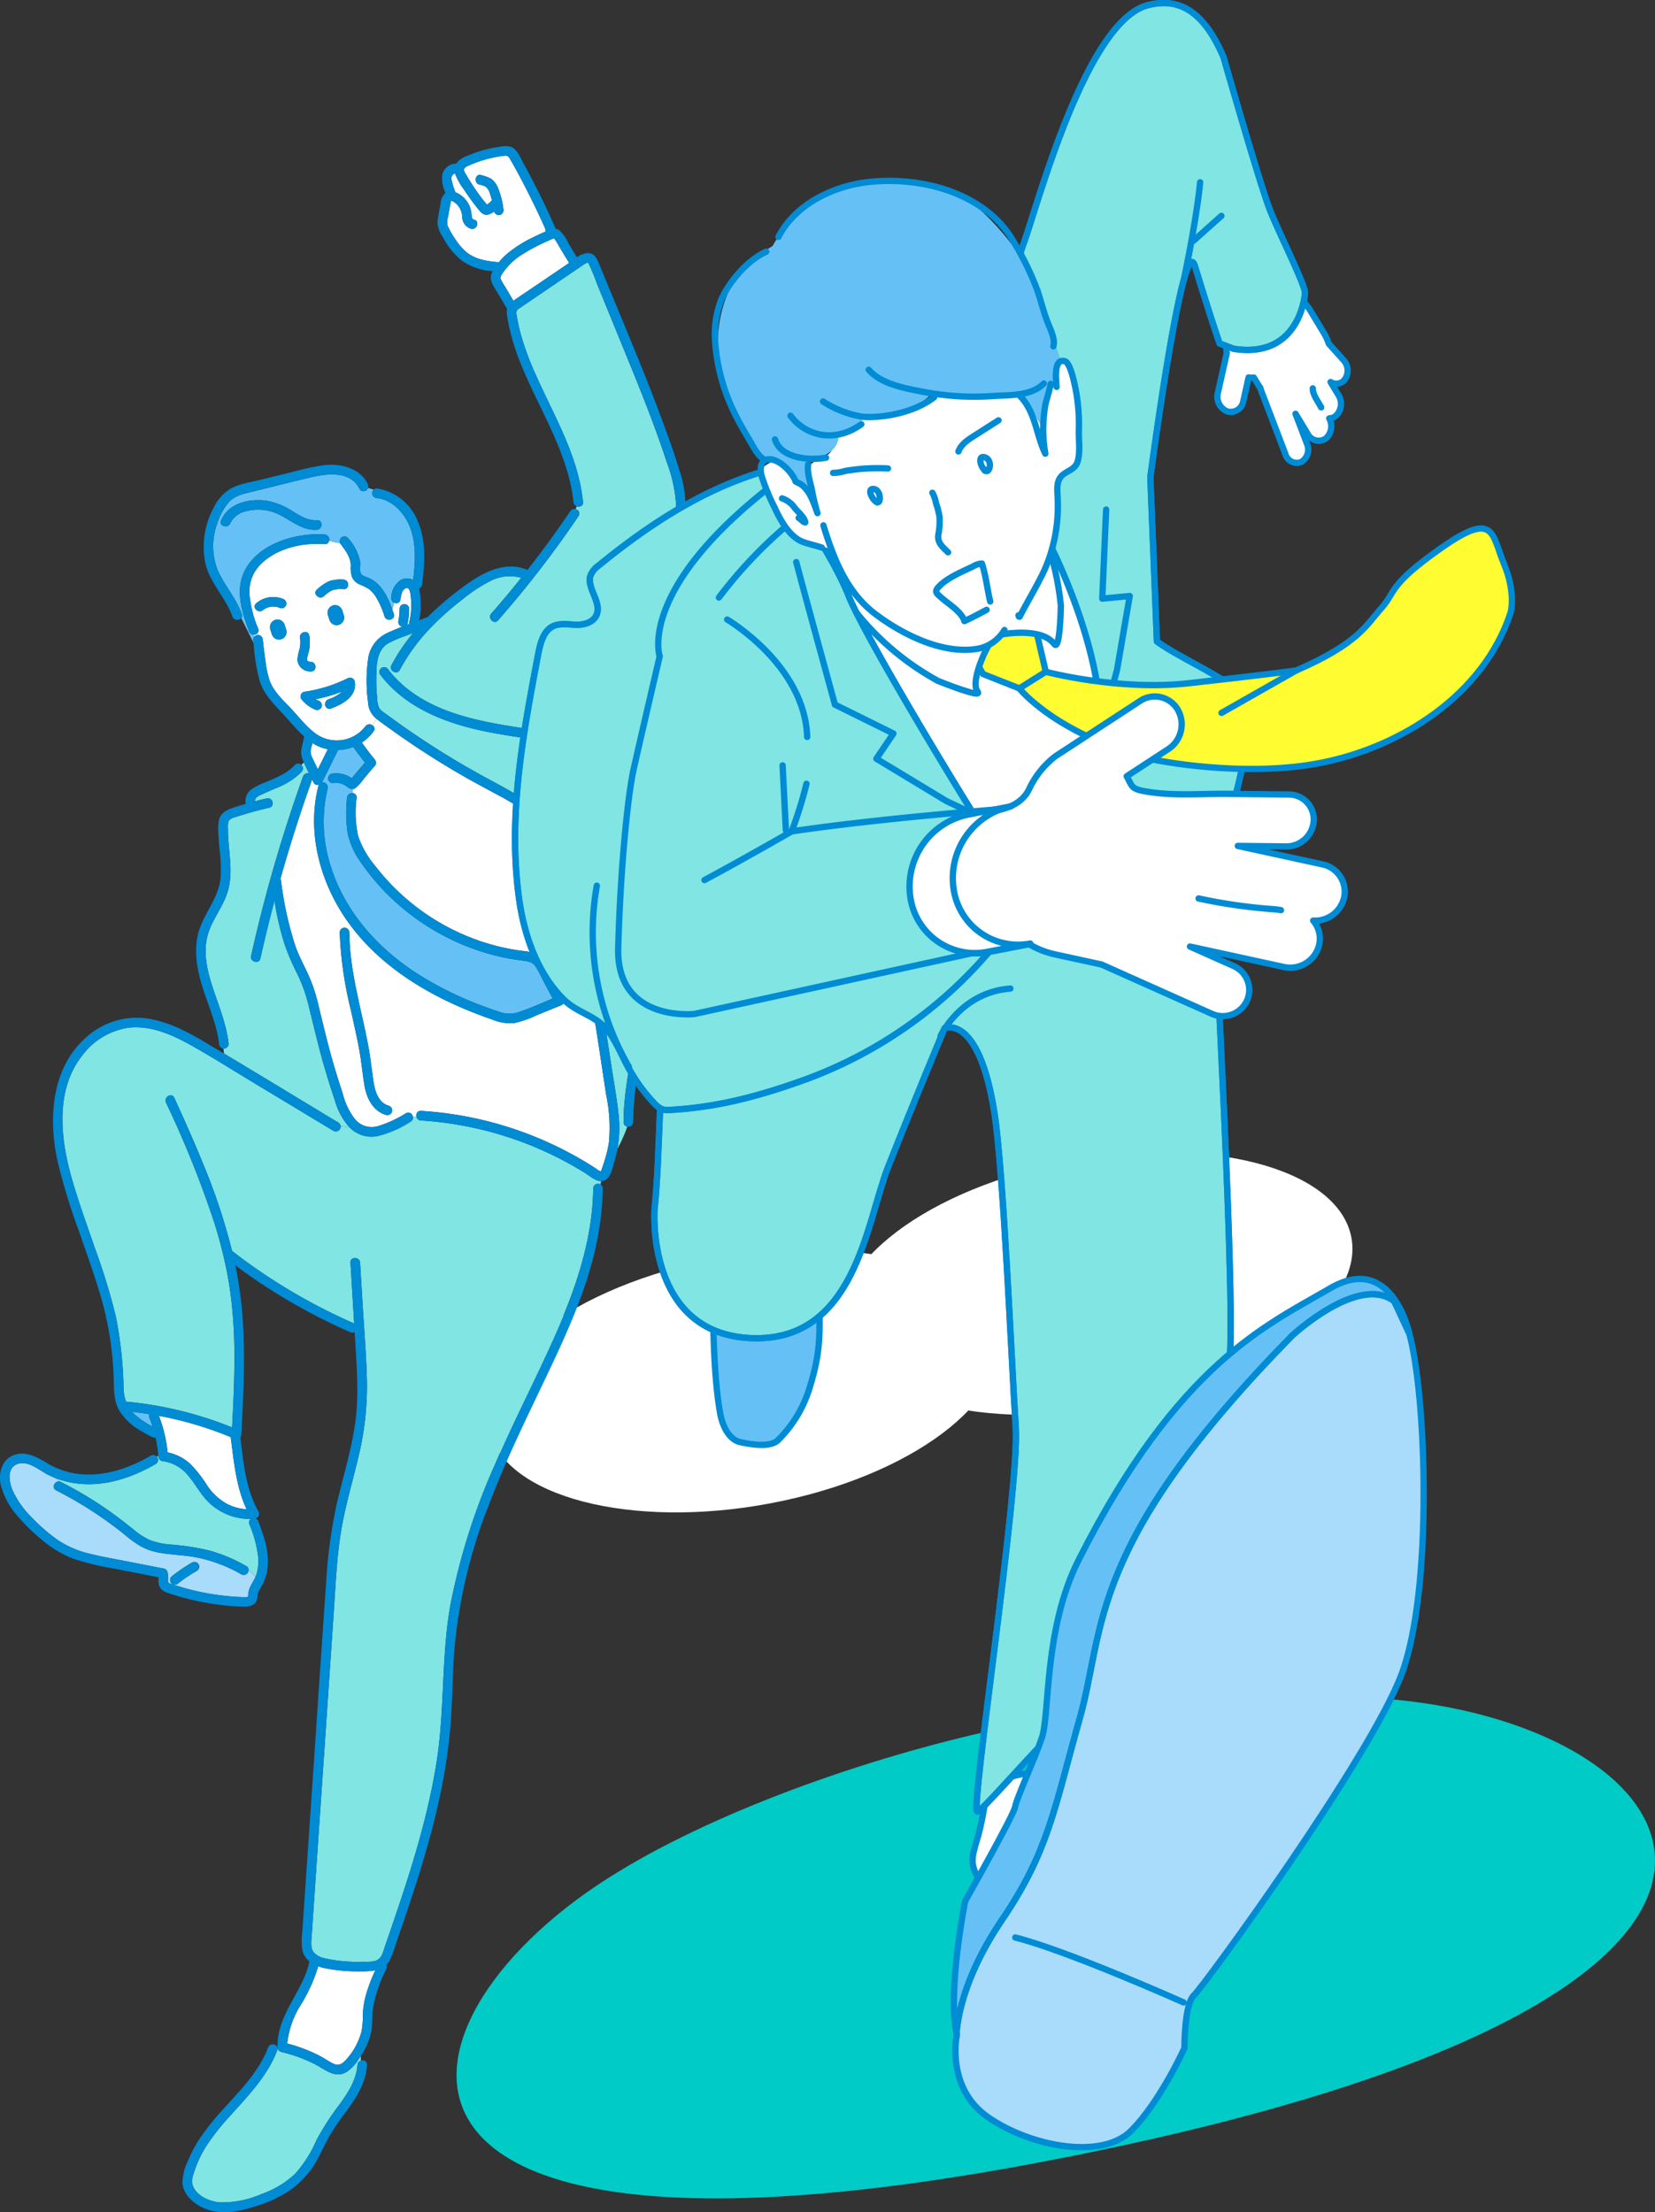 <svg xmlns="http://www.w3.org/2000/svg" width="317.892" height="424.993" viewBox="0 0 317.892 424.993">
  <rect x="0" y="0" width="317.892" height="424.993" fill="#333333" stroke="none"/>
  <g id="img_flow_entrust_01" transform="translate(339 -594.792)">
    <path id="パス_3060" data-name="パス 3060" d="M-93.538,818.978c55.541,7.946,84.173,56.789-67.539,87.087-142.311,28.42-133.625-24.9-89.044-53.343,19.9-12.7,49.659-23.188,74.862-28.688C-149.775,818.473-117.564,815.542-93.538,818.978Z" transform="translate(27.778 102.977)" fill="#00cbc7" fill-rule="evenodd"/>
    <path id="パス_3061" data-name="パス 3061" d="M-171.823,794.446c26.737-5.731,45.086-20.733,40.846-33.395s-29.509-18.314-56.246-12.584-45.086,20.734-40.846,33.4S-198.56,800.178-171.823,794.446Z" transform="translate(51.146 69.933)" fill="#fff" fill-rule="evenodd"/>
    <path id="パス_3062" data-name="パス 3062" d="M-218.2,807.242c26.739-5.732,45.088-20.733,40.846-33.395s-29.508-18.314-56.246-12.583-45.088,20.732-40.846,33.4S-244.934,812.974-218.2,807.242Z" transform="translate(29.647 75.866)" fill="#fff" fill-rule="evenodd"/>
    <path id="パス_3063" data-name="パス 3063" d="M-166.255,796.679c10.775-2.31,18.169-8.354,16.46-13.456s-11.89-7.381-22.667-5.071-18.168,8.356-16.46,13.458S-177.031,798.99-166.255,796.679Z" transform="translate(69.463 84.314)" fill="#fff" fill-rule="evenodd"/>
    <g id="グループ_1009" data-name="グループ 1009" transform="translate(-339 622.856)">
      <path id="パス_3064" data-name="パス 3064" d="M-260.14,630.989l-.04.028-7.164,4.868c-1.162.79-2.348,1.553-3.488,2.372q-.735-1.236-1.468-2.471c-.29-.489-.616-.97-.875-1.478-.244-.474-.123-.735.145-1.171A12.619,12.619,0,0,1-269,629.26a37.991,37.991,0,0,1,5.09-2.636,3.918,3.918,0,0,1,.651-.29c.285-.066.151-.145.348.088a12.492,12.492,0,0,1,.935,1.54Q-261.058,629.477-260.14,630.989Z" transform="translate(369.455 -608.537)" fill="#fff"/>
      <path id="パス_3065" data-name="パス 3065" d="M-272.279,624.556c-.092.073-.3.148-.351.241l-.04.025c-.306-.376-.931-1.159-1-1.25q-1.063-1.394-2-2.877-.454-.716-.88-1.449c-.192-.332-.672-.943-.473-1.348.158-.32.669-.5.966-.634.578-.266,1.177-.492,1.777-.7a24.028,24.028,0,0,1,3.344-.891c.54-.1,1.086-.2,1.635-.246.626-.057.767.107,1.073.634,1.248,2.149,2.406,4.356,3.527,6.573q1.71,3.385,3.252,6.851a.861.861,0,0,0,.08.48l-.124.054c-.843.378-1.683.763-2.509,1.174a23.965,23.965,0,0,0-4.571,2.889,13.177,13.177,0,0,0-1.838,1.832,1.023,1.023,0,0,0-.2-.04c-2.231-.231-4.471-.558-6.2-2.109a11.492,11.492,0,0,1-1.928-2.295,14.762,14.762,0,0,1-1.5-2.668,2.982,2.982,0,0,1,.086-1.587l.351-1.982a6.666,6.666,0,0,0,.162-.907c0-.082.1-.224.05-.243h.029c.334,0,.88.457,1.061.618a3.742,3.742,0,0,1,1.09,2.537,2.375,2.375,0,0,0,1.727,2.226c1.161.218,1.658-1.559.49-1.78-.389-.073-.383-.568-.426-.9a6.406,6.406,0,0,0-.287-1.43,5.037,5.037,0,0,0-1.676-2.268,4.542,4.542,0,0,0-1.139-.644,14.489,14.489,0,0,1-.726-2.3,1.051,1.051,0,0,1,.637-1.333,11.6,11.6,0,0,0,1.674,3.021,43.951,43.951,0,0,0,2.913,4c.474.583.992,1.1,1.816.893a3.151,3.151,0,0,0,1.118-.593l0,.015a.929.929,0,0,0,1.134.644.945.945,0,0,0,.644-1.134,15.132,15.132,0,0,0-1.156-4.325,3.849,3.849,0,0,0-1.247-1.51,7.681,7.681,0,0,0-1.813-.656c-1.105-.436-1.584,1.346-.49,1.78a5.663,5.663,0,0,1,1.289.408,2.624,2.624,0,0,1,.836,1.342q.217.63.38,1.279l-.042.044A4.278,4.278,0,0,1-272.279,624.556Z" transform="translate(366.202 -613.567)" fill="#fff"/>
      <path id="パス_3066" data-name="パス 3066" d="M-305.537,684.084c-1.048-3-3.21-5.363-4.524-8.217a12.511,12.511,0,0,1-.1-9.391,11.061,11.061,0,0,1,2.228-3.971c1.228-1.284,2.94-1.57,4.6-1.977,3.722-.915,7.435-1.865,11.166-2.741,3.1-.726,7.557-1.235,9.241,2.231a.892.892,0,0,0,1.638-.189l1.114.354a1.026,1.026,0,0,0-.312.689.943.943,0,0,0,.922.924c2.935.342,5.229,2.823,6.291,5.443,1.314,3.245,1.063,6.885.659,10.305a2.4,2.4,0,0,0-2.438.028,4.306,4.306,0,0,0-1.775,3.258.96.96,0,0,0,.6,1.07l-.357,1.388c-.858-2.408-2.024-4.963-4.438-6.094-.5-.234-1.387-.4-1.642-.95-.274-.6-.038-1.491-.116-2.141a9.6,9.6,0,0,0-2.222-4.492.953.953,0,0,0-1.263-.331.952.952,0,0,0-.385,1.174,8.495,8.495,0,0,1-2.092-.461.972.972,0,0,0-.865-1.2c-7.174-.537-16.924,3.289-16.261,11.873a18.216,18.216,0,0,0,.634,3.426l-.274.07C-305.518,684.139-305.528,684.112-305.537,684.084Zm14.437-16.2c1.178-.082,1.187-1.928,0-1.844-1.734.12-3.2-.83-4.624-1.693a13.481,13.481,0,0,0-4.948-2.026c-3.287-.5-7.486.378-8.837,3.8-.436,1.1,1.348,1.584,1.778.49a4.43,4.43,0,0,1,3.142-2.316,9.036,9.036,0,0,1,4.976.163C-296.672,665.385-294.391,668.108-291.1,667.879Z" transform="translate(351.97 -594.169)" fill="#65c1f5"/>
      <path id="パス_3067" data-name="パス 3067" d="M-307.347,676.358a.759.759,0,0,0,.13-.692l.274-.07c.312,1.12.7,2.22,1.1,3.312.01.028.022.054.034.079l-.171.083C-306.456,678.109-306.955,677.114-307.347,676.358Z" transform="translate(353.675 -585.669)" fill="#65c1f5"/>
      <path id="パス_3068" data-name="パス 3068" d="M-253.9,738.6q.733,1.377,1.462,2.752c-2.144.9-4.29,1.866-6.488,2.6a5.386,5.386,0,0,1-3.571.015c-1.115-.35-2.216-.749-3.309-1.159a66.046,66.046,0,0,1-12.48-6.135c-7.706-4.929-14.089-11.991-16.811-20.852a27.479,27.479,0,0,1-.552-14.826.936.936,0,0,0-1.1-1.134q1.515-3.056,3.033-6.108a1.063,1.063,0,0,0,.056-.136,9.343,9.343,0,0,0,1.068-.1,8.826,8.826,0,0,0,1.854-.492q1.076,1.535,2.248,3-.676.792-1.352,1.586l-.764.9c-.1.123-.255.348-.413.547a4.176,4.176,0,0,0-.4-.275,5.259,5.259,0,0,0-1.064-.468,5.376,5.376,0,0,0-2.416-.151.926.926,0,0,0-.644,1.134.945.945,0,0,0,1.134.644,3.275,3.275,0,0,1,2.058.433c.518.3.962.82,1.546.745l-.07.783a.957.957,0,0,0-1.06.883,27.332,27.332,0,0,0,.1,6.7,14.759,14.759,0,0,0,2.629,5.809,43.415,43.415,0,0,0,7.576,8.391,44.854,44.854,0,0,0,20.056,9.841c1.047.212,2.1.378,3.16.515,1.02.13,2.078.208,2.68,1.15C-255.045,736.266-254.5,737.466-253.9,738.6Z" transform="translate(358.59 -577.588)" fill="#65c1f5"/>
      <path id="パス_3069" data-name="パス 3069" d="M-305.291,678.455l.059.362a.772.772,0,0,0-.237.618c.022.208.045.416.066.623-.281-.578-.64-1.31-1.01-2.062l.171-.083A.939.939,0,0,0-305.291,678.455Z" transform="translate(354.107 -584.594)" fill="#65c1f5"/>
      <path id="パス_3070" data-name="パス 3070" d="M-294.9,702.2c-2.359,9.273.5,19.217,6.127,26.763,5.866,7.871,14.466,13.153,23.476,16.73,1.248.5,2.512.96,3.783,1.4a8.735,8.735,0,0,0,4.253.673,19.787,19.787,0,0,0,4.34-1.519q2.274-.922,4.543-1.847a.939.939,0,0,0,.552-1.354q-1.68-3.157-3.356-6.315a4.783,4.783,0,0,0-1.882-2.182,7.927,7.927,0,0,0-2.727-.647,41.833,41.833,0,0,1-10.646-2.867A42.842,42.842,0,0,1-283.9,717.694a18.035,18.035,0,0,1-3.372-5.85,21.613,21.613,0,0,1-.291-7.36.789.789,0,0,0-.784-.883l.07-.783a1.09,1.09,0,0,0,.407-.141,8.005,8.005,0,0,0,1.695-1.863q.935-1.1,1.87-2.192c.012-.015.023-.028.034-.042a.99.99,0,0,0,.2-1.437q-1.309-1.585-2.487-3.265a8.648,8.648,0,0,0,2.254-2.157.765.765,0,0,0-.218-1.148l.814-1.221c.947.754,1.948,1.449,2.93,2.151q6.505,4.661,13.443,8.666c2.241,1.294,4.525,2.5,6.8,3.735a40.6,40.6,0,0,1,6.371,4.038c3.829,3.113,6.725,7.188,10.485,10.368l-.638,6.834a.889.889,0,0,0-.823.67,23.039,23.039,0,0,0,.746,8.9c.7,2.886,1.411,5.752,1.923,8.679,1.058,6.033,1.906,12.108,2.841,18.162a30.6,30.6,0,0,1,.534,9.118,25.239,25.239,0,0,1-1.046,4.167q-.171.525-.356,1.048a1.842,1.842,0,0,1-.139.38l-.16-.04a2.947,2.947,0,0,1-.752-.476c-.321-.209-.641-.416-.966-.621a69.423,69.423,0,0,0-14.7-6.971,69.518,69.518,0,0,0-17.991-3.517.835.835,0,0,0-.871,1.055l-.678.08a.9.9,0,0,0-1.354-.672,22.048,22.048,0,0,1-5.3,2.449,4.166,4.166,0,0,1-4.455-1.3,13.174,13.174,0,0,1-2.361-4.919q-.964-2.915-1.825-5.866c-1.111-3.816-1.995-7.679-2.946-11.536a30.184,30.184,0,0,0-1.894-5.551c-.83-1.784-1.756-3.505-2.425-5.361a67.173,67.173,0,0,1-2.781-12.691.656.656,0,0,0-.1-.258q1.653-5.886,3.557-11.7,1.214-3.708,2.531-7.382c.1.2.193.394.287.59a.893.893,0,0,0,.994.432A.886.886,0,0,0-294.9,702.2Zm13.032,63.238a.923.923,0,0,0,.49-1.778c-1.964-.556-2.636-2.728-2.92-4.524-.363-2.31-.583-4.631-1.017-6.93-.878-4.66-2.093-9.25-2.888-13.928a50.6,50.6,0,0,1-.764-7.947.923.923,0,0,0-1.844,0,72.858,72.858,0,0,0,2.119,14.857c.553,2.5,1.124,4.992,1.6,7.507.457,2.418.64,4.874,1.079,7.29C-285.587,762.35-284.329,764.746-281.866,765.442Z" transform="translate(356.062 -579.291)" fill="#fff"/>
      <path id="パス_3071" data-name="パス 3071" d="M-308.514,750.026a.929.929,0,0,0,.922-.922c-.4-3.556-1.727-6.847-2.866-10.211-1.1-3.26-2.064-6.845-1.259-10.283.744-3.172,3.037-5.688,3.956-8.8,1.027-3.477.25-7.094.066-10.627-.025-.487-.04-.975-.035-1.464a3.641,3.641,0,0,1,.107-1.323c.272-.632,1.228-.807,1.813-1q1.381-.444,2.778-.831,1.614-.45,3.249-.824c1.156-.266.667-2.045-.49-1.778q-1.133.259-2.258.556a1.038,1.038,0,0,1,.152-.612,3.179,3.179,0,0,1,1.191-.722c.9-.44,1.825-.817,2.741-1.215a13.888,13.888,0,0,0,4.865-3.117.918.918,0,0,0-.06-1.317c.165-.161.344-.331.5-.471.312.708.656,1.408,1,2.1a.953.953,0,0,0-1.167.6q-3.5,9.785-6.3,19.8-.97,3.475-1.85,6.973-.962,3.824-1.819,7.678c-.258,1.156,1.521,1.65,1.78.49q1.245-5.581,2.709-11.11a55.578,55.578,0,0,0,1.967,8.461,44.405,44.405,0,0,0,2.4,5.589,29.369,29.369,0,0,1,2.132,5.881c1.039,4.141,1.976,8.291,3.188,12.388q.9,3.052,1.917,6.068a13.03,13.03,0,0,0,2.7,5.064c.04.039.078.079.116.116l-1.723-.272a.849.849,0,0,0-.435-.654c-7.317-4.413-14.61-8.864-21.941-13.25l-.14-.975A.6.6,0,0,0-308.514,750.026Z" transform="translate(351.511 -576.639)" fill="#80e5e3"/>
      <path id="パス_3072" data-name="パス 3072" d="M-227.591,741.423c1.329,4.209.006,8.52-1.788,12.376-1.868,4.013-4.053,7.86-5.832,11.918a77.31,77.31,0,0,0-6.775,25.506c-.078,1.111-.12,2.223-.135,3.337a.838.838,0,0,0,.725.874,28.573,28.573,0,0,1-1.91,4.271,22.849,22.849,0,0,0,.233-6.513c-.326-3.139-.9-6.261-1.38-9.379s-.96-6.244-1.448-9.364c-.536-3.442-1.137-6.867-1.989-10.248-.827-3.289-1.816-6.709-1.3-10.131a.953.953,0,0,0-.645-1.134.844.844,0,0,0-.312-.026l.638-6.834q.577.49,1.186.948a.928.928,0,0,0,1.262-.331.94.94,0,0,0-.331-1.26c-3.631-2.734-6.334-6.463-9.626-9.562-3.521-3.315-7.794-5.421-12-7.719q-6.586-3.6-12.823-7.807-3.113-2.1-6.128-4.338a3.677,3.677,0,0,1-1.12-1.041,5.243,5.243,0,0,1-.36-1.906,33.918,33.918,0,0,1-.17-3.895c.035-2.235.035-5.191,2.182-6.516a22.161,22.161,0,0,1,3.58-1.543q.663-.261,1.325-.52a36.04,36.04,0,0,0-4.17,6.191c-.55,1.049,1.041,1.983,1.592.931a36.248,36.248,0,0,1,6.1-8.287q.665-.687,1.36-1.351a58.679,58.679,0,0,1,4.675-3.994,29.289,29.289,0,0,1,5.275-3.464,8.088,8.088,0,0,1,5.925-.612q-2.795,3.5-5.749,6.867c-.78.888.52,2.2,1.3,1.3q3.414-3.89,6.617-7.95,4.645-5.875,8.839-12.083a.85.85,0,0,0-.584-1.32l.253-.543c.559.192,1.263-.078,1.187-.823-.915-9.086-5.8-16.943-9.383-25.145a54.362,54.362,0,0,1-2.329-6.264c-.318-1.068-.591-2.15-.809-3.242-.1-.511-.209-1.029-.272-1.547-.076-.637.192-.776.7-1.12q3.471-2.362,6.948-4.722l3.475-2.361c.542-.369,1.083-.741,1.628-1.107a4.468,4.468,0,0,1,.647-.4c.3-.127.341-.151.5.13a37.092,37.092,0,0,1,1.54,3.748q.795,1.943,1.588,3.883,1.563,3.822,3.128,7.643c2.071,5.064,4.152,10.128,6.065,15.254.956,2.56,1.87,5.134,2.716,7.731a28.221,28.221,0,0,1,1.726,7.734c.174,5.224-2.586,10.143-4.855,14.676-2.406,4.8-4.988,9.515-7.612,14.2-2.418,4.316-5.437,8.888-5.6,13.995a11.242,11.242,0,0,0,.2,2.535c-4.795-1.238-9.78-1.866-14.681-2.681-7.419-1.234-15.39-3.21-20.894-8.689a19.5,19.5,0,0,1-1.819-2.08.951.951,0,0,0-1.262-.329.927.927,0,0,0-.331,1.26c4.606,6.127,11.939,9.133,19.216,10.746,6.777,1.5,13.882,1.907,20.565,3.832a38.082,38.082,0,0,1,5.016,1.81,33.941,33.941,0,0,1,9.721,6.567C-231.554,734.247-228.788,737.625-227.591,741.423Z" transform="translate(361.894 -607.057)" fill="#80e5e3"/>
      <path id="パス_3073" data-name="パス 3073" d="M-227.318,759.377l-.145.631a.931.931,0,0,0-1.393.78c-.111,9.426-3.1,18.49-6.832,27.052-3.8,8.727-8.258,17.146-12.006,25.9a124.092,124.092,0,0,0-8.615,27.189c-1.731,9.831-1.061,19.855-2.582,29.71-1.5,9.751-4.373,19.226-7.508,28.559q-1.2,3.561-2.432,7.11c-.3.853-.537,2.093-1.352,2.615-.852.549-2.181.411-3.145.421a28.193,28.193,0,0,1-6.993-.635,3.907,3.907,0,0,1-2.228-1.177c-.648-.843-.455-2.074-.388-3.059q1.056-15.59,2.125-31.181,1.056-15.515,2.113-31.031c.348-5.1.553-10.242,1.355-15.295.768-4.846,2.185-9.551,3.316-14.318a57.37,57.37,0,0,0,1.71-14.594c-.111-5.165-.55-10.333-.864-15.489q-.226-3.763-.457-7.53c-.072-1.178-1.916-1.187-1.844,0q.356,5.844.71,11.688A110.249,110.249,0,0,1-298,772.965a1.4,1.4,0,0,0-.215-.136,117.549,117.549,0,0,0-5.342-16.22c-1.8-4.465-3.773-8.862-5.767-13.246-.492-1.079-2.081-.142-1.592.932a197.6,197.6,0,0,1,9.382,23.381c.634,2.053,1.2,4.129,1.693,6.222.464,1.977.856,3.972,1.164,5.982a89.193,89.193,0,0,1,.9,13.194c.015,4.542-.2,9.079-.446,13.615a72.325,72.325,0,0,0-20.387-4.954,8.442,8.442,0,0,1-.455-2.6,77.742,77.742,0,0,0-1.474-13.688,119.7,119.7,0,0,0-4.076-13.3c-1.486-4.357-3.075-8.694-4.351-13.118-2.225-7.709-3.349-17.193,2.062-23.92a13.52,13.52,0,0,1,9-5.234c4.268-.4,8.309,1.433,11.937,3.475,4.044,2.276,7.977,4.765,11.949,7.16l12.237,7.378q1.515.916,3.031,1.827a.923.923,0,0,0,1.366-.937l1.723.272a5.887,5.887,0,0,0,5.317,1.676,20.393,20.393,0,0,0,6.422-2.794.855.855,0,0,0,.422-.922l.678-.08a.919.919,0,0,0,.871.789,67.718,67.718,0,0,1,31.571,10.116C-229.509,758.383-228.423,759.389-227.318,759.377Z" transform="translate(342.801 -560.526)" fill="#80e5e3"/>
      <path id="パス_3074" data-name="パス 3074" d="M-275.376,675.976a14.1,14.1,0,0,1-.215,5.712,1.033,1.033,0,0,0-.026.278l-.394.149a.727.727,0,0,0,.148-.316,14.721,14.721,0,0,0,.282-2.785.923.923,0,0,0-1.844,0,12.177,12.177,0,0,1-.217,2.295.945.945,0,0,0,.644,1.134.56.56,0,0,0,.086.019c-1.016.4-2.02.812-3,1.279a6.4,6.4,0,0,0-3.583,5.136,29.616,29.616,0,0,0,.01,8.037,4.288,4.288,0,0,0,1.493,3.148c.056.045.113.091.168.133l-.814,1.221a.985.985,0,0,0-1.374.215,6.921,6.921,0,0,1-9.168,1.623c-1.9-1.247-3.384-3.207-4.913-4.862s-3.454-3.322-4.263-5.493a17.653,17.653,0,0,1-.809-3.659q-.305-2.128-.533-4.265a.953.953,0,0,0-.922-.922.981.981,0,0,0-.685.3l-.059-.362a.818.818,0,0,0,.793-1.114,21.91,21.91,0,0,1-1.7-6.82,7.387,7.387,0,0,1,2.193-5.6c3.11-3.085,8.01-4.174,12.255-3.857a.771.771,0,0,0,.865-.648,8.489,8.489,0,0,0,2.091.461.551.551,0,0,0,.054.088c.929,1.228,1.995,2.585,2.015,4.195a5.611,5.611,0,0,0,.249,2.26,2.861,2.861,0,0,0,1.515,1.427,8.738,8.738,0,0,1,1.761.893,5.73,5.73,0,0,1,1.291,1.455,16.681,16.681,0,0,1,1.666,3.769c.381,1.117,2.163.638,1.778-.49q-.127-.378-.263-.761l.357-1.388a.8.8,0,0,0,1.181-.58c.121-.685.212-1.686.849-2.11C-275.735,674.73-275.49,675.4-275.376,675.976Zm-15.218,22.215c2.169-.823,4.916-2.233,4.584-5.013a.934.934,0,0,0-1.386-.8,27.233,27.233,0,0,1-8.375,2.6.934.934,0,0,0-.407,1.541,6.449,6.449,0,0,0,2.662,1.922.928.928,0,0,0,1.134-.644.864.864,0,0,0,.035-.312l.645-.054A.8.8,0,0,0-290.595,698.19Zm2.4-22.926c1.186.066,1.181-1.78,0-1.846a7.214,7.214,0,0,0-2.744.3,8.341,8.341,0,0,0-2.345,1.617c-.922.748.389,2.046,1.3,1.3a5.843,5.843,0,0,1,1.717-1.2A5.8,5.8,0,0,1-288.191,675.265Zm-.934,6.861a1.469,1.469,0,0,0,1.011-1.781l-.3-.953a1.524,1.524,0,0,0-.666-.867,1.478,1.478,0,0,0-1.115-.146,1.471,1.471,0,0,0-1.013,1.781q.151.478.3.954a1.514,1.514,0,0,0,.664.865A1.469,1.469,0,0,0-289.125,682.126Zm-5.345,8.94c1.187.054,1.184-1.79,0-1.844-.3-.013-.694-.091-.732-.445a6.05,6.05,0,0,1,.335-1.469,7.9,7.9,0,0,0,.1-3.154c-.222-1.165-2-.67-1.778.49a5.525,5.525,0,0,1-.1,2.173,9.2,9.2,0,0,0-.405,2.034A2.465,2.465,0,0,0-294.47,691.066Zm-5.721-6.172a1.47,1.47,0,0,0,1.011-1.781l-.3-.954a1.516,1.516,0,0,0-.666-.865,1.464,1.464,0,0,0-1.115-.146,1.47,1.47,0,0,0-1.013,1.781q.152.476.3.953a1.522,1.522,0,0,0,.665.867A1.482,1.482,0,0,0-300.191,684.894Zm.991-6.639a.942.942,0,0,0-.644-1.134,5.016,5.016,0,0,0-5.118.861c-.916.754.394,2.052,1.3,1.3a3.213,3.213,0,0,1,3.324-.386A.928.928,0,0,0-299.2,678.255Z" transform="translate(354.175 -590.136)" fill="#fff"/>
      <path id="パス_3075" data-name="パス 3075" d="M-284.393,853.854A30.915,30.915,0,0,0-286.3,859a16.483,16.483,0,0,0-.482,3.36,16.43,16.43,0,0,1-.255,3.229,12.862,12.862,0,0,1-2.926,5.389c-.618.691-1.355,1.3-2.308.883-.976-.427-1.863-1.1-2.816-1.591a30.126,30.126,0,0,0-6.219-2.361,17.259,17.259,0,0,1,2.6-7.42,30.352,30.352,0,0,0,3.349-7.413,8.383,8.383,0,0,0,1.07.316,31.652,31.652,0,0,0,7.137.653A14.271,14.271,0,0,0-284.393,853.854Z" transform="translate(356.477 -503.386)" fill="#fff"/>
      <path id="パス_3076" data-name="パス 3076" d="M-281.374,865.353v.9a.909.909,0,0,0-.643.833c-.186,2.769-1.72,5.193-3.3,7.383a53,53,0,0,0-4.558,7.025,24.122,24.122,0,0,1-4.076,6.463,18.106,18.106,0,0,1-6.452,3.912,18.989,18.989,0,0,1-8.042,1.619c-2.058-.167-4.806-1.366-5.313-3.606a3.827,3.827,0,0,1,.271-1.912,20.486,20.486,0,0,1,.73-2.061,22.28,22.28,0,0,1,1.841-3.461,43.584,43.584,0,0,1,4.288-5.424c3.524-3.936,7.318-7.77,9.222-12.8a.853.853,0,0,0,.051-.457h.01a.933.933,0,0,0,.672.814,28.249,28.249,0,0,1,6.563,2.4c1.885.976,3.824,2.768,5.995,1.446a8.082,8.082,0,0,0,2.2-2.267C-281.733,865.886-281.55,865.622-281.374,865.353Z" transform="translate(350.679 -498.435)" fill="#80e5e3"/>
      <path id="パス_3077" data-name="パス 3077" d="M-297.574,687.233a29.886,29.886,0,0,0,5.1-1.481,7.09,7.09,0,0,1-2.643,1.484.956.956,0,0,0-.616,1.025l-.646.054a1,1,0,0,0-.679-.823A3.882,3.882,0,0,1-297.574,687.233Z" transform="translate(358.205 -580.96)" fill="#fff"/>
      <path id="パス_3078" data-name="パス 3078" d="M-294.935,693.7l-1.917,3.861c-.364-.757-.73-1.513-1.086-2.273a2.343,2.343,0,0,1-.24-1.617c.085-.4.2-.776.306-1.162l.041.028A8.02,8.02,0,0,0-294.935,693.7Z" transform="translate(357.9 -577.826)" fill="#fff"/>
      <path id="パス_3079" data-name="パス 3079" d="M-295.683,806.936a30.318,30.318,0,0,0-6.588-2.678,47.441,47.441,0,0,0-7.552-1.149,14.172,14.172,0,0,1-3.709-.808,12.5,12.5,0,0,1-3.141-2c-2.056-1.652-4.146-3.251-6.343-4.713a75.52,75.52,0,0,0-7.678-4.477.957.957,0,0,0-.367-.107l-.6-.616a17.336,17.336,0,0,0,4.755,1.074c5.077.442,10.056-1.3,14.4-3.805a.888.888,0,0,0,.206-1.385l.3-.218c.006.047.009.094.012.139a.957.957,0,0,0,.924.922,7.547,7.547,0,0,1,4.738,2.676c1.161,1.339,2.03,2.9,3.151,4.277a11.293,11.293,0,0,0,9.045,4.127.76.76,0,0,0-.391,1,22.4,22.4,0,0,1,1.736,6.569,8.908,8.908,0,0,1-.337,3.033,4.66,4.66,0,0,1-.186.5l-1.36-1.357a.832.832,0,0,0-.446-.694C-295.3,807.147-295.491,807.04-295.683,806.936Z" transform="translate(342.404 -534.458)" fill="#80e5e3"/>
      <path id="パス_3080" data-name="パス 3080" d="M-291.847,807.5l1.36,1.357c-.307.708-.751,1.335-1.07,2.045a4.437,4.437,0,0,0-.354,1.451c-.012.1.009.287-.069.36-.11.1-.471.066-.612.066-1.152-.006-2.312-.1-3.458-.214a46.75,46.75,0,0,1-6.888-1.206c-1.251-.315-2.492-.679-3.715-1.093-.47-.161-.642-.187-.637-.7a4.75,4.75,0,0,0-.13-1.613.924.924,0,0,0-.644-.644l-7.387-1.446c-2.336-.458-4.694-.856-7-1.445a18.516,18.516,0,0,1-6.067-2.631,34.216,34.216,0,0,1-4.935-4.275,17.837,17.837,0,0,1-3.643-5.092c-.689-1.54-1.285-4.332.76-5.178s4.222,1.108,5.9,1.984a15.215,15.215,0,0,0,1.6.72l.6.616c-.883-.066-1.5,1.225-.565,1.7a74.8,74.8,0,0,1,13.193,8.533,21.376,21.376,0,0,0,3.135,2.258,11.653,11.653,0,0,0,3.5,1.184c2.542.458,5.134.458,7.665,1.017a28.4,28.4,0,0,1,8.088,3.147A.934.934,0,0,0-291.847,807.5Zm-9.9.218a.923.923,0,0,0-.931-1.593,30.886,30.886,0,0,0-3.972,2.7.927.927,0,0,0,0,1.3.944.944,0,0,0,1.3,0A27.922,27.922,0,0,1-301.747,807.717Z" transform="translate(339.583 -534.007)" fill="#a8dcfa"/>
      <path id="パス_3081" data-name="パス 3081" d="M-304.356,784.91c.615,4.667,1.032,9.553,3.047,13.857a9.253,9.253,0,0,1-3.723-1.011,10.864,10.864,0,0,1-3.836-3.54,24.317,24.317,0,0,0-3.278-4.187,9.207,9.207,0,0,0-4.328-2.182,26.606,26.606,0,0,0-1.673-7.025A69.477,69.477,0,0,1-304.356,784.91Z" transform="translate(348.667 -536.885)" fill="#fff"/>
      <path id="パス_3082" data-name="パス 3082" d="M-318.345,781.43q.329.832.6,1.683a15.9,15.9,0,0,1-3.567-2.446c-.126-.121-.243-.243-.353-.367q1.675.184,3.34.451A.756.756,0,0,0-318.345,781.43Z" transform="translate(347.038 -537.127)" fill="#65c1f5"/>
      <path id="パス_3083" data-name="パス 3083" d="M-306.86,680.457c.312,1.12.7,2.22,1.1,3.312.01.028.022.054.034.079a.938.938,0,0,0,.95.543.819.819,0,0,0,.795-1.114,21.909,21.909,0,0,1-1.7-6.82,7.387,7.387,0,0,1,2.193-5.6c3.11-3.085,8.01-4.174,12.255-3.857a.771.771,0,0,0,.865-.648.972.972,0,0,0-.865-1.2c-7.174-.537-16.924,3.289-16.261,11.873A18.21,18.21,0,0,0-306.86,680.457Z" transform="translate(353.592 -590.53)" fill="#008bd5"/>
      <path id="パス_3084" data-name="パス 3084" d="M-259.721,752.208a8.735,8.735,0,0,0,4.253.673,19.793,19.793,0,0,0,4.34-1.519q2.274-.922,4.543-1.847a.939.939,0,0,0,.552-1.354q-1.68-3.157-3.356-6.315a4.783,4.783,0,0,0-1.882-2.182,7.929,7.929,0,0,0-2.727-.647,41.832,41.832,0,0,1-10.646-2.867,42.843,42.843,0,0,1-17.465-13.342,18.033,18.033,0,0,1-3.372-5.85,21.612,21.612,0,0,1-.291-7.36.789.789,0,0,0-.784-.883.956.956,0,0,0-1.06.883,27.33,27.33,0,0,0,.1,6.7,14.759,14.759,0,0,0,2.629,5.809,43.413,43.413,0,0,0,7.576,8.391,44.852,44.852,0,0,0,20.056,9.841c1.046.212,2.1.378,3.16.515,1.02.13,2.078.208,2.68,1.15.692,1.083,1.238,2.283,1.84,3.418q.733,1.377,1.462,2.752c-2.144.9-4.29,1.866-6.488,2.6a5.385,5.385,0,0,1-3.571.015c-1.115-.35-2.216-.749-3.309-1.159a66.023,66.023,0,0,1-12.48-6.135c-7.706-4.93-14.089-11.991-16.811-20.852a27.479,27.479,0,0,1-.552-14.826.936.936,0,0,0-1.1-1.134q1.515-3.056,3.033-6.108a1.048,1.048,0,0,0,.056-.136,9.344,9.344,0,0,0,1.068-.1,8.825,8.825,0,0,0,1.854-.492q1.076,1.535,2.248,3-.676.792-1.352,1.587l-.764.9c-.1.123-.255.348-.413.547a4.2,4.2,0,0,0-.4-.275,5.25,5.25,0,0,0-1.064-.468,5.374,5.374,0,0,0-2.416-.151.926.926,0,0,0-.644,1.134.944.944,0,0,0,1.134.644,3.276,3.276,0,0,1,2.058.433c.518.3.962.82,1.546.745a1.089,1.089,0,0,0,.407-.141,8,8,0,0,0,1.695-1.863q.935-1.1,1.87-2.192c.012-.015.023-.028.034-.042a.99.99,0,0,0,.2-1.437q-1.308-1.585-2.487-3.265a8.651,8.651,0,0,0,2.254-2.157.765.765,0,0,0-.218-1.148.985.985,0,0,0-1.374.215,6.921,6.921,0,0,1-9.168,1.623c-1.9-1.247-3.384-3.207-4.913-4.862s-3.454-3.322-4.264-5.493a17.658,17.658,0,0,1-.809-3.659q-.305-2.128-.533-4.265a.952.952,0,0,0-.922-.922.981.981,0,0,0-.685.3.772.772,0,0,0-.237.618c.022.208.045.416.066.623a36.52,36.52,0,0,0,1.2,7.363c.821,2.569,2.743,4.419,4.528,6.349,1.292,1.4,2.547,2.949,3.987,4.244l-.006.022c-.215,1.5-.934,2.8-.323,4.319.091.224.186.448.282.67.312.708.656,1.408,1,2.1a.953.953,0,0,0-1.167.6q-3.5,9.785-6.3,19.8-.97,3.475-1.85,6.973-.962,3.825-1.819,7.678c-.258,1.156,1.521,1.65,1.78.49q1.245-5.581,2.709-11.11a55.578,55.578,0,0,0,1.967,8.461,44.4,44.4,0,0,0,2.4,5.589,29.369,29.369,0,0,1,2.132,5.881c1.039,4.141,1.976,8.291,3.188,12.388q.9,3.052,1.917,6.068a13.03,13.03,0,0,0,2.7,5.064c.04.039.078.079.116.116a5.887,5.887,0,0,0,5.317,1.676,20.4,20.4,0,0,0,6.422-2.794.855.855,0,0,0,.421-.922.9.9,0,0,0-1.354-.672,22.041,22.041,0,0,1-5.3,2.449,4.166,4.166,0,0,1-4.455-1.3,13.176,13.176,0,0,1-2.361-4.919q-.964-2.915-1.825-5.866c-1.111-3.816-1.995-7.679-2.946-11.536A30.178,30.178,0,0,0-295.1,743.5c-.83-1.784-1.756-3.505-2.425-5.361a67.17,67.17,0,0,1-2.781-12.691.657.657,0,0,0-.1-.258q1.653-5.886,3.557-11.7,1.214-3.708,2.531-7.382c.1.2.193.394.287.59a.893.893,0,0,0,.994.432.883.883,0,0,0-.069.187c-2.359,9.273.5,19.217,6.127,26.764,5.866,7.871,14.466,13.153,23.476,16.73C-262.256,751.309-260.993,751.771-259.721,752.208Zm-26.61-46.052-.028-.023h0c.018.016.034.029.047.04Zm-7.873-7.039a8.02,8.02,0,0,0,2.9,1.164l-1.917,3.861c-.364-.757-.73-1.513-1.086-2.273a2.343,2.343,0,0,1-.24-1.617c.085-.4.2-.776.306-1.162Z" transform="translate(354.271 -584.404)" fill="#008bd5"/>
      <path id="パス_3085" data-name="パス 3085" d="M-223.662,760.592a.931.931,0,0,0-1.393.78c-.111,9.426-3.1,18.49-6.832,27.052-3.8,8.727-8.258,17.146-12.006,25.9a124.092,124.092,0,0,0-8.615,27.189c-1.731,9.831-1.061,19.855-2.582,29.71-1.5,9.751-4.373,19.226-7.508,28.559q-1.2,3.563-2.432,7.11c-.3.853-.537,2.093-1.352,2.616-.852.549-2.181.411-3.145.421a28.187,28.187,0,0,1-6.993-.635,3.906,3.906,0,0,1-2.228-1.177c-.648-.843-.455-2.074-.388-3.059q1.056-15.59,2.125-31.181,1.056-15.515,2.113-31.031c.348-5.1.553-10.242,1.355-15.294.768-4.846,2.185-9.552,3.317-14.319a57.372,57.372,0,0,0,1.709-14.594c-.111-5.165-.55-10.333-.863-15.489q-.226-3.763-.457-7.53c-.072-1.178-1.916-1.187-1.844,0q.356,5.844.71,11.688A110.247,110.247,0,0,1-294.2,773.549a1.392,1.392,0,0,0-.215-.136,117.548,117.548,0,0,0-5.342-16.22c-1.8-4.465-3.773-8.862-5.767-13.246-.492-1.079-2.081-.142-1.592.932a197.616,197.616,0,0,1,9.382,23.381c.634,2.053,1.2,4.129,1.693,6.222.464,1.977.856,3.972,1.164,5.982a89.2,89.2,0,0,1,.9,13.194c.015,4.542-.2,9.079-.446,13.614a72.326,72.326,0,0,0-20.387-4.954,8.442,8.442,0,0,1-.455-2.6,77.732,77.732,0,0,0-1.474-13.688,119.67,119.67,0,0,0-4.076-13.3c-1.486-4.357-3.075-8.694-4.351-13.118-2.225-7.709-3.349-17.193,2.062-23.92a13.52,13.52,0,0,1,9-5.234c4.268-.4,8.309,1.433,11.937,3.475,4.044,2.276,7.977,4.765,11.949,7.16l12.237,7.378q1.515.916,3.031,1.827a.923.923,0,0,0,1.366-.937.849.849,0,0,0-.435-.654c-7.317-4.413-14.61-8.864-21.941-13.25q-1.767-1.056-3.537-2.109c-3.754-2.229-7.776-4.376-12.206-4.744a14.479,14.479,0,0,0-10.728,3.723c-6.67,5.838-7.28,15.41-5.576,23.548a116,116,0,0,0,4.123,13.557c1.57,4.6,3.276,9.187,4.575,13.876a62.9,62.9,0,0,1,2.137,14.294c.086,2.113-.029,4.3.969,6.22.031.061.066.124.1.186a11.138,11.138,0,0,0,3.922,3.773c.768.483,1.566.916,2.37,1.339a.886.886,0,0,0,.678.082,24.389,24.389,0,0,1,.531,3.5c.006.047.009.094.012.139a.957.957,0,0,0,.924.922,7.547,7.547,0,0,1,4.738,2.675c1.161,1.339,2.03,2.9,3.151,4.277a11.292,11.292,0,0,0,9.045,4.127.76.76,0,0,0-.391,1,22.408,22.408,0,0,1,1.736,6.569,8.909,8.909,0,0,1-.337,3.033,4.668,4.668,0,0,1-.186.5c-.307.708-.751,1.335-1.07,2.045a4.438,4.438,0,0,0-.354,1.451c-.012.1.009.287-.069.36-.11.1-.471.066-.612.066-1.152,0-2.312-.1-3.458-.214a46.74,46.74,0,0,1-6.888-1.206c-1.251-.315-2.492-.679-3.715-1.093-.47-.161-.643-.187-.637-.7a4.749,4.749,0,0,0-.13-1.613.924.924,0,0,0-.644-.644l-7.387-1.446c-2.336-.458-4.694-.856-7-1.445a18.518,18.518,0,0,1-6.067-2.632,34.216,34.216,0,0,1-4.935-4.275,17.836,17.836,0,0,1-3.643-5.092c-.689-1.54-1.285-4.332.76-5.178s4.222,1.108,5.9,1.984a15.183,15.183,0,0,0,1.6.72,17.336,17.336,0,0,0,4.755,1.074c5.077.442,10.056-1.3,14.4-3.805a.888.888,0,0,0,.206-1.385.859.859,0,0,0-1.137-.208c-4.119,2.378-8.77,4-13.582,3.543a15.393,15.393,0,0,1-6.536-2.236c-1.9-1.142-4.164-2.32-6.4-1.342-2.1.922-2.736,3.36-2.346,5.452a14.2,14.2,0,0,0,3.182,6.067,35.03,35.03,0,0,0,4.821,4.723,20.393,20.393,0,0,0,6.055,3.614,52.135,52.135,0,0,0,7.947,1.9q4.176.817,8.351,1.635c.006.284-.029.574-.013.862a2.2,2.2,0,0,0,.616,1.512,3.472,3.472,0,0,0,1.371.7q1.006.342,2.026.637a50.337,50.337,0,0,0,7.95,1.607q2.044.248,4.108.322c1.082.038,2.33-.061,2.8-1.212.208-.508.114-1.068.306-1.578a14.626,14.626,0,0,1,.844-1.534,9.315,9.315,0,0,0,.953-3.41c.284-2.979-.751-5.866-1.768-8.61a.913.913,0,0,0-.613-.583.92.92,0,0,0,.612-1.357c-2.459-4.3-2.864-9.432-3.5-14.255a.969.969,0,0,0,.2-.556c.482-8.953.965-17.976-.206-26.9q-.371-2.808-.947-5.571a111.845,111.845,0,0,0,22.064,12.829,1.078,1.078,0,0,0,.864.028q.072,1.207.146,2.413c.316,5.2.675,10.417-.126,15.593-.764,4.925-2.216,9.7-3.362,14.544a94.428,94.428,0,0,0-2.118,15.226q-1.1,15.8-2.154,31.6-1.082,15.886-2.166,31.775-.136,2-.272,4.009a12.9,12.9,0,0,0,0,3.514,3.769,3.769,0,0,0,1.364,2.191c-1.2,5.824-6.326,10.269-6.121,16.486,0,.026,0,.051.006.076a.933.933,0,0,0,.672.814,28.249,28.249,0,0,1,6.563,2.4c1.885.976,3.824,2.768,5.995,1.446a8.081,8.081,0,0,0,2.2-2.267c.189-.262.372-.525.547-.795a14.727,14.727,0,0,0,1.169-2.106,11.207,11.207,0,0,0,.924-3.1c.168-1.232.079-2.476.209-3.711a25.637,25.637,0,0,1,2.611-7.788.939.939,0,0,0,0-.8,3.638,3.638,0,0,0,.7-.984,26.818,26.818,0,0,0,1.191-3.227q.6-1.741,1.2-3.485c.824-2.416,1.636-4.837,2.416-7.27,1.544-4.808,2.968-9.657,4.13-14.572a112.938,112.938,0,0,0,2.536-14.837c.506-5.121.492-10.273.828-15.4a99.4,99.4,0,0,1,6.678-28.57c3.466-9.165,7.865-17.9,12.04-26.755,4.076-8.644,7.923-17.61,9.292-27.138a52.719,52.719,0,0,0,.552-6.908A.825.825,0,0,0-223.662,760.592Zm-89.611,44.059c-.126-.122-.243-.243-.353-.367q1.675.184,3.34.451a.756.756,0,0,0-.022.679q.329.832.6,1.683A15.9,15.9,0,0,1-313.273,804.651Zm21.631,18.34a9.226,9.226,0,0,1-3.723-1.01,10.865,10.865,0,0,1-3.836-3.54,24.313,24.313,0,0,0-3.278-4.187,9.206,9.206,0,0,0-4.328-2.182,26.6,26.6,0,0,0-1.673-7.025,69.474,69.474,0,0,1,13.792,4.089C-294.075,813.8-293.658,818.688-291.642,822.991Zm22.82,93.738a16.483,16.483,0,0,0-.482,3.361,16.431,16.431,0,0,1-.255,3.229,12.864,12.864,0,0,1-2.926,5.389c-.618.691-1.355,1.3-2.308.883-.976-.427-1.863-1.1-2.816-1.591a30.132,30.132,0,0,0-6.219-2.361,17.258,17.258,0,0,1,2.6-7.42,30.353,30.353,0,0,0,3.349-7.413,8.389,8.389,0,0,0,1.07.316,31.652,31.652,0,0,0,7.137.653,14.266,14.266,0,0,0,2.753-.195A30.926,30.926,0,0,0-268.822,916.729Z" transform="translate(339 -561.11)" fill="#008bd5"/>
      <path id="パス_3086" data-name="パス 3086" d="M-306.73,685.163a.984.984,0,0,0,1.673.284.759.759,0,0,0,.13-.692c-.006-.026-.016-.054-.025-.082-1.048-3-3.21-5.363-4.524-8.217a12.511,12.511,0,0,1-.1-9.391,11.059,11.059,0,0,1,2.228-3.971c1.228-1.284,2.94-1.57,4.6-1.977,3.722-.915,7.435-1.865,11.166-2.741,3.1-.726,7.557-1.235,9.241,2.23a.892.892,0,0,0,1.638-.189.923.923,0,0,0-.045-.742c-1.551-3.189-5.386-4-8.606-3.587a53.127,53.127,0,0,0-5.988,1.311l-6.113,1.5c-1.879.461-4.015.738-5.715,1.717a8.767,8.767,0,0,0-3.258,3.783,15.748,15.748,0,0,0-1.518,10.5C-311.055,678.743-308.009,681.5-306.73,685.163Z" transform="translate(351.384 -594.758)" fill="#008bd5"/>
      <path id="パス_3087" data-name="パス 3087" d="M-225.4,751.294c-.272-4.255-2.608-7.972-5.26-11.176a35.488,35.488,0,0,0-9.02-7.743,36.488,36.488,0,0,0-8.378-3.628c-1.5-5.087,1.554-10.122,3.958-14.4,2.735-4.867,5.446-9.752,7.977-14.728,1.243-2.444,2.482-4.9,3.56-7.422a24.992,24.992,0,0,0,2.127-7.614,21.76,21.76,0,0,0-1.137-8.135c-.808-2.678-1.74-5.326-2.7-7.955-3.9-10.706-8.427-21.193-12.741-31.737-.443-1.083-1-2.172-2.361-2.033a4.264,4.264,0,0,0-1.887.8q-.808-1.326-1.608-2.651a8.014,8.014,0,0,0-1.745-2.528,1.635,1.635,0,0,0-.723-.287c-.012-.035-.025-.07-.038-.1q-1.879-4.285-4.013-8.452-1.041-2.026-2.137-4.021c-.6-1.093-1.221-2.831-2.541-3.226a4.552,4.552,0,0,0-1.942.016c-.789.108-1.573.25-2.348.435a25.1,25.1,0,0,0-4.073,1.358,4.279,4.279,0,0,0-2.078,1.516.933.933,0,0,0-.495-.018,2.808,2.808,0,0,0-2.166,2.277,6.819,6.819,0,0,0,.651,3.3,3.141,3.141,0,0,0-.941,2.186,30.327,30.327,0,0,0-.59,3.478,5.342,5.342,0,0,0,.994,2.769,14.454,14.454,0,0,0,3.611,4.536,11.6,11.6,0,0,0,5.973,2.081,3.481,3.481,0,0,0-.258.676c-.307,1.193.442,2.166,1.02,3.139l1.989,3.349a.578.578,0,0,0,.038.058,3.766,3.766,0,0,0,.022,1.424,36.978,36.978,0,0,0,1.689,6.68c3.024,8.742,8.509,16.561,10.5,25.672a29.637,29.637,0,0,1,.54,3.357.95.95,0,0,0,.657.823c.559.192,1.263-.078,1.188-.823-.916-9.086-5.8-16.943-9.385-25.145a54.366,54.366,0,0,1-2.329-6.264c-.318-1.068-.591-2.15-.809-3.242-.1-.511-.209-1.029-.272-1.547-.076-.637.192-.776.7-1.12q3.471-2.362,6.948-4.722l3.475-2.361c.542-.369,1.083-.74,1.628-1.107a4.468,4.468,0,0,1,.647-.4c.3-.127.341-.151.5.13a37.079,37.079,0,0,1,1.54,3.748q.795,1.943,1.588,3.883,1.563,3.822,3.128,7.643c2.071,5.064,4.152,10.128,6.065,15.254.956,2.56,1.87,5.134,2.716,7.731a28.222,28.222,0,0,1,1.726,7.734c.174,5.224-2.586,10.143-4.855,14.676-2.406,4.8-4.988,9.515-7.612,14.2-2.418,4.316-5.437,8.888-5.6,13.995a11.24,11.24,0,0,0,.2,2.535c-4.795-1.238-9.78-1.866-14.681-2.681-7.419-1.234-15.39-3.21-20.894-8.689a19.507,19.507,0,0,1-1.819-2.08.951.951,0,0,0-1.262-.329.927.927,0,0,0-.331,1.26c4.606,6.127,11.939,9.133,19.216,10.746,6.777,1.5,13.882,1.907,20.565,3.832a38.177,38.177,0,0,1,5.017,1.81,33.954,33.954,0,0,1,9.72,6.567c2.823,2.73,5.589,6.108,6.787,9.906,1.329,4.209.006,8.52-1.789,12.376-1.868,4.013-4.053,7.86-5.832,11.918a77.31,77.31,0,0,0-6.775,25.506c-.078,1.111-.12,2.223-.135,3.337a.838.838,0,0,0,.725.874.905.905,0,0,0,1.12-.874c.113-8.944,2.424-17.688,5.812-25.923,1.7-4.141,3.78-8.081,5.789-12.076C-226.945,759.844-225.12,755.66-225.4,751.294Zm-47.293-116.942a11.491,11.491,0,0,1-1.928-2.295,14.758,14.758,0,0,1-1.5-2.668,2.968,2.968,0,0,1,.088-1.587q.174-.99.35-1.982a6.668,6.668,0,0,0,.162-.907c0-.082.1-.224.05-.243h.029c.334,0,.88.457,1.061.617a3.742,3.742,0,0,1,1.09,2.536,2.375,2.375,0,0,0,1.727,2.226c1.161.218,1.658-1.559.49-1.78-.389-.073-.383-.568-.426-.9a6.41,6.41,0,0,0-.287-1.43,5.037,5.037,0,0,0-1.676-2.268,4.541,4.541,0,0,0-1.139-.644,14.486,14.486,0,0,1-.726-2.3,1.051,1.051,0,0,1,.637-1.333,11.6,11.6,0,0,0,1.674,3.021,43.948,43.948,0,0,0,2.913,4c.474.583.992,1.105,1.816.893a3.149,3.149,0,0,0,1.118-.593l0,.015a.929.929,0,0,0,1.134.644.946.946,0,0,0,.644-1.134,15.088,15.088,0,0,0-1.156-4.325,3.851,3.851,0,0,0-1.247-1.51,7.681,7.681,0,0,0-1.813-.656c-1.105-.436-1.584,1.346-.49,1.78a5.657,5.657,0,0,1,1.289.408,2.624,2.624,0,0,1,.836,1.342q.217.63.38,1.279l-.042.044a4.28,4.28,0,0,1-.53.537c-.092.073-.3.148-.351.242l-.04.025c-.306-.376-.931-1.159-1-1.25q-1.063-1.394-2-2.878-.454-.716-.88-1.449c-.192-.332-.672-.943-.473-1.348.158-.321.669-.5.966-.634.578-.266,1.177-.492,1.777-.7a24.012,24.012,0,0,1,3.344-.891c.54-.1,1.086-.2,1.635-.246.626-.057.767.107,1.073.634,1.248,2.149,2.406,4.356,3.527,6.573q1.71,3.385,3.252,6.851a.861.861,0,0,0,.08.48l-.124.054c-.843.378-1.683.763-2.509,1.174a23.968,23.968,0,0,0-4.571,2.889,13.1,13.1,0,0,0-1.838,1.833,1.022,1.022,0,0,0-.2-.04C-268.718,636.23-270.959,635.9-272.692,634.352Zm19.887,2.28q-3.581,2.435-7.164,4.868c-1.162.79-2.348,1.553-3.488,2.372q-.735-1.236-1.468-2.47c-.29-.489-.616-.97-.875-1.478-.244-.474-.123-.735.145-1.171a12.62,12.62,0,0,1,4.029-3.877,38,38,0,0,1,5.09-2.636,3.922,3.922,0,0,1,.651-.29c.285-.066.152-.145.348.088a12.491,12.491,0,0,1,.935,1.54q.918,1.515,1.835,3.027Z" transform="translate(362.08 -614.153)" fill="#008bd5"/>
      <path id="パス_3088" data-name="パス 3088" d="M-246.891,744.711q-.724-4.683-1.447-9.364c-.536-3.442-1.137-6.867-1.989-10.248-.827-3.289-1.816-6.709-1.3-10.131a.953.953,0,0,0-.645-1.134.848.848,0,0,0-.312-.026.889.889,0,0,0-.823.67,23.039,23.039,0,0,0,.746,8.9c.7,2.886,1.411,5.752,1.923,8.679,1.058,6.033,1.907,12.108,2.841,18.162a30.606,30.606,0,0,1,.534,9.118,25.244,25.244,0,0,1-1.047,4.167q-.171.525-.356,1.048a1.843,1.843,0,0,1-.139.38l-.16-.04a2.948,2.948,0,0,1-.752-.476c-.321-.209-.641-.416-.966-.621a69.422,69.422,0,0,0-14.7-6.971,69.515,69.515,0,0,0-17.991-3.517.835.835,0,0,0-.871,1.055.919.919,0,0,0,.871.789A67.716,67.716,0,0,1-251.9,765.272c.865.54,1.951,1.546,3.056,1.534a1.681,1.681,0,0,0,.549-.1c1.285-.455,1.587-2.4,1.932-3.535a22.685,22.685,0,0,0,.624-2.573,22.85,22.85,0,0,0,.233-6.513C-245.837,750.951-246.411,747.829-246.891,744.711Z" transform="translate(364.33 -567.955)" fill="#008bd5"/>
      <path id="パス_3089" data-name="パス 3089" d="M-288.9,660.945c2.935.342,5.229,2.823,6.291,5.443,1.314,3.245,1.063,6.885.659,10.305a2.4,2.4,0,0,0-2.438.028,4.306,4.306,0,0,0-1.775,3.258.959.959,0,0,0,.6,1.07.8.8,0,0,0,1.181-.58c.121-.685.212-1.686.849-2.11.673-.446.918.222,1.032.8a14.1,14.1,0,0,1-.215,5.712,1.03,1.03,0,0,0-.026.278l-.394.149a.725.725,0,0,0,.148-.316,14.713,14.713,0,0,0,.282-2.785.923.923,0,0,0-1.844,0,12.173,12.173,0,0,1-.217,2.295.945.945,0,0,0,.644,1.134.552.552,0,0,0,.086.019c-1.016.4-2.02.812-3,1.279a6.4,6.4,0,0,0-3.583,5.136,29.613,29.613,0,0,0,.01,8.037,4.288,4.288,0,0,0,1.493,3.148c.056.045.113.091.168.133.947.754,1.948,1.449,2.93,2.151q6.505,4.661,13.443,8.666c2.241,1.294,4.525,2.5,6.8,3.735a40.606,40.606,0,0,1,6.371,4.038c3.829,3.113,6.725,7.188,10.485,10.368q.577.49,1.186.948a.929.929,0,0,0,1.262-.331.94.94,0,0,0-.331-1.26c-3.631-2.734-6.334-6.463-9.626-9.562-3.521-3.315-7.794-5.421-12-7.719q-6.586-3.6-12.823-7.807-3.113-2.1-6.128-4.338a3.677,3.677,0,0,1-1.12-1.041,5.242,5.242,0,0,1-.36-1.906,33.925,33.925,0,0,1-.17-3.895c.035-2.235.035-5.191,2.182-6.516a22.154,22.154,0,0,1,3.58-1.543q.663-.261,1.325-.52a36.039,36.039,0,0,0-4.17,6.191c-.55,1.049,1.041,1.983,1.592.931a36.245,36.245,0,0,1,6.1-8.287q.665-.687,1.36-1.351a58.693,58.693,0,0,1,4.675-3.994,29.328,29.328,0,0,1,5.273-3.464,8.093,8.093,0,0,1,5.926-.612q-2.795,3.5-5.749,6.867c-.78.888.52,2.2,1.3,1.3q3.414-3.89,6.617-7.95,4.646-5.875,8.839-12.083a.85.85,0,0,0-.584-1.32.916.916,0,0,0-1.008.388q-3.91,5.792-8.223,11.289c-4.243-1.844-8.651.525-12.1,3.065a61.924,61.924,0,0,0-7.134,6.045.907.907,0,0,0-.322.067q-.606.237-1.216.467a17.27,17.27,0,0,0,.256-3.419,10.364,10.364,0,0,0-.3-2.645,1.019,1.019,0,0,0,.594-.865c.506-4.1.818-8.464-.951-12.326A10.041,10.041,0,0,0-288.9,659.1a.756.756,0,0,0-.61.233,1.019,1.019,0,0,0-.312.689A.943.943,0,0,0-288.9,660.945Z" transform="translate(361.304 -593.318)" fill="#008bd5"/>
      <path id="パス_3090" data-name="パス 3090" d="M-290.363,672.475c-.274-.6-.038-1.491-.116-2.141a9.6,9.6,0,0,0-2.222-4.492.953.953,0,0,0-1.263-.331.951.951,0,0,0-.385,1.174.54.54,0,0,0,.054.088c.929,1.228,1.995,2.585,2.015,4.195a5.611,5.611,0,0,0,.249,2.26,2.861,2.861,0,0,0,1.515,1.427,8.731,8.731,0,0,1,1.761.893A5.728,5.728,0,0,1-287.464,677a16.677,16.677,0,0,1,1.666,3.769c.381,1.117,2.163.638,1.778-.49q-.127-.378-.263-.761c-.858-2.408-2.024-4.963-4.438-6.094C-289.22,673.19-290.108,673.029-290.363,672.475Z" transform="translate(359.663 -590.4)" fill="#008bd5"/>
      <path id="パス_3091" data-name="パス 3091" d="M-287.9,746.44c-.363-2.31-.583-4.631-1.017-6.93-.878-4.66-2.093-9.25-2.888-13.928a50.6,50.6,0,0,1-.764-7.947.923.923,0,0,0-1.844,0,72.864,72.864,0,0,0,2.119,14.857c.553,2.5,1.124,4.992,1.6,7.507.457,2.418.64,4.874,1.079,7.29.426,2.361,1.683,4.757,4.146,5.453a.923.923,0,0,0,.49-1.778C-286.947,750.408-287.619,748.236-287.9,746.44Z" transform="translate(359.669 -566.592)" fill="#008bd5"/>
      <path id="パス_3092" data-name="パス 3092" d="M-280.79,866.459a.909.909,0,0,0-.642.833c-.186,2.769-1.72,5.193-3.3,7.383a52.986,52.986,0,0,0-4.558,7.025,24.125,24.125,0,0,1-4.076,6.463,18.107,18.107,0,0,1-6.452,3.912,18.991,18.991,0,0,1-8.043,1.619c-2.058-.167-4.806-1.366-5.313-3.606a3.827,3.827,0,0,1,.271-1.912,20.51,20.51,0,0,1,.73-2.061,22.28,22.28,0,0,1,1.841-3.461,43.583,43.583,0,0,1,4.288-5.424c3.524-3.936,7.318-7.77,9.222-12.8a.852.852,0,0,0,.051-.457.973.973,0,0,0-1.829-.034c-1.778,4.705-5.459,8.318-8.748,11.991a45.684,45.684,0,0,0-4.684,5.964,24.005,24.005,0,0,0-1.92,3.735,9.9,9.9,0,0,0-1.095,4.405c.265,2.607,2.829,4.464,5.159,5.149,2.882.846,5.951.187,8.739-.7a24.589,24.589,0,0,0,7.3-3.5,17.786,17.786,0,0,0,5.093-6.274c.738-1.409,1.408-2.855,2.211-4.23a46.885,46.885,0,0,1,2.9-4.183c1.989-2.693,3.83-5.575,4.061-9.006A.854.854,0,0,0-280.79,866.459Z" transform="translate(350.094 -498.643)" fill="#008bd5"/>
      <path id="パス_3093" data-name="パス 3093" d="M-294.2,688.084a.956.956,0,0,0-.616,1.024.8.8,0,0,0,1.106.754c2.169-.823,4.916-2.233,4.584-5.013a.934.934,0,0,0-1.386-.8,27.233,27.233,0,0,1-8.375,2.6.934.934,0,0,0-.407,1.541,6.447,6.447,0,0,0,2.662,1.922.928.928,0,0,0,1.134-.644.863.863,0,0,0,.035-.312,1,1,0,0,0-.679-.823,3.88,3.88,0,0,1-.518-.259,29.875,29.875,0,0,0,5.1-1.481A7.091,7.091,0,0,1-294.2,688.084Z" transform="translate(357.294 -581.807)" fill="#008bd5"/>
      <path id="パス_3094" data-name="パス 3094" d="M-292.205,671.061a7.214,7.214,0,0,0-2.744.3,8.34,8.34,0,0,0-2.345,1.617c-.922.748.389,2.046,1.3,1.3a5.839,5.839,0,0,1,1.717-1.2,5.791,5.791,0,0,1,2.068-.173C-291.02,672.973-291.024,671.127-292.205,671.061Z" transform="translate(358.189 -587.778)" fill="#008bd5"/>
      <path id="パス_3095" data-name="パス 3095" d="M-294.994,678.062a1.468,1.468,0,0,0,1.117.146,1.469,1.469,0,0,0,1.011-1.781l-.3-.953a1.524,1.524,0,0,0-.666-.867,1.478,1.478,0,0,0-1.115-.146,1.471,1.471,0,0,0-1.013,1.781q.151.479.3.954A1.514,1.514,0,0,0-294.994,678.062Z" transform="translate(358.927 -586.218)" fill="#008bd5"/>
      <path id="パス_3096" data-name="パス 3096" d="M-300.071,662.892c2.94.932,5.221,3.656,8.512,3.426,1.178-.082,1.187-1.928,0-1.844-1.734.12-3.2-.83-4.624-1.693a13.484,13.484,0,0,0-4.948-2.026c-3.287-.5-7.486.378-8.837,3.8-.436,1.1,1.348,1.584,1.778.49a4.43,4.43,0,0,1,3.142-2.316A9.035,9.035,0,0,1-300.071,662.892Z" transform="translate(352.428 -592.608)" fill="#008bd5"/>
      <path id="パス_3097" data-name="パス 3097" d="M-299.97,683.3a2.465,2.465,0,0,0,2.58,2.214c1.187.054,1.184-1.79,0-1.844-.3-.013-.7-.091-.732-.445a6.054,6.054,0,0,1,.335-1.47,7.9,7.9,0,0,0,.1-3.154c-.222-1.165-2-.67-1.778.49a5.526,5.526,0,0,1-.1,2.174A9.2,9.2,0,0,0-299.97,683.3Z" transform="translate(357.094 -584.583)" fill="#008bd5"/>
      <path id="パス_3098" data-name="パス 3098" d="M-303.219,679.087a1.522,1.522,0,0,0,.664.867,1.482,1.482,0,0,0,1.117.146,1.47,1.47,0,0,0,1.011-1.781l-.3-.954a1.516,1.516,0,0,0-.666-.865,1.465,1.465,0,0,0-1.115-.146,1.47,1.47,0,0,0-1.013,1.781Q-303.368,678.611-303.219,679.087Z" transform="translate(355.422 -585.342)" fill="#008bd5"/>
      <path id="パス_3099" data-name="パス 3099" d="M-300.649,675.478a.928.928,0,0,0,1.134-.644.942.942,0,0,0-.644-1.134,5.016,5.016,0,0,0-5.118.861c-.916.754.394,2.052,1.3,1.3A3.213,3.213,0,0,1-300.649,675.478Z" transform="translate(354.49 -586.715)" fill="#008bd5"/>
      <path id="パス_3100" data-name="パス 3100" d="M-308.859,749.043a.959.959,0,0,0,.833.916.6.6,0,0,0,.089.006.929.929,0,0,0,.922-.922c-.4-3.557-1.727-6.847-2.866-10.212-1.1-3.259-2.064-6.845-1.259-10.283.744-3.172,3.037-5.688,3.956-8.8,1.027-3.478.25-7.094.066-10.627-.025-.487-.04-.975-.035-1.464a3.64,3.64,0,0,1,.107-1.323c.272-.632,1.228-.806,1.813-1q1.381-.444,2.778-.831,1.614-.45,3.249-.824c1.156-.266.667-2.045-.49-1.778q-1.133.259-2.258.556a1.028,1.028,0,0,1,.152-.612,3.18,3.18,0,0,1,1.191-.722c.9-.44,1.825-.817,2.741-1.215a13.869,13.869,0,0,0,4.864-3.117.916.916,0,0,0-.059-1.317.828.828,0,0,0-1.246.013c-1.512,1.644-3.624,2.453-5.632,3.318a11.545,11.545,0,0,0-2.94,1.531,2.862,2.862,0,0,0-.858,2.614q-.755.217-1.506.455c-1.466.461-3.229.932-3.631,2.639a9.984,9.984,0,0,0-.105,2.585c.034.981.124,1.958.215,2.935a31.92,31.92,0,0,1,.214,5.455c-.278,3.533-2.577,6.2-3.843,9.39-1.367,3.437-.928,7.232.048,10.708C-311.23,741.1-309.33,744.9-308.859,749.043Z" transform="translate(350.933 -576.578)" fill="#008bd5"/>
      <path id="パス_3101" data-name="パス 3101" d="M-294.531,806.382a.832.832,0,0,0-.446-.694c-.189-.108-.376-.215-.568-.319a30.318,30.318,0,0,0-6.588-2.678,47.441,47.441,0,0,0-7.552-1.149,14.169,14.169,0,0,1-3.709-.808,12.508,12.508,0,0,1-3.141-2c-2.056-1.652-4.146-3.251-6.343-4.713a75.513,75.513,0,0,0-7.678-4.477.956.956,0,0,0-.367-.107c-.883-.066-1.5,1.225-.565,1.7a74.805,74.805,0,0,1,13.193,8.533,21.368,21.368,0,0,0,3.135,2.258,11.652,11.652,0,0,0,3.5,1.184c2.542.458,5.134.458,7.665,1.017a28.392,28.392,0,0,1,8.088,3.147A.934.934,0,0,0-294.531,806.382Z" transform="translate(342.267 -532.89)" fill="#008bd5"/>
      <path id="パス_3102" data-name="パス 3102" d="M-312.442,800.117a30.886,30.886,0,0,0-3.972,2.7.928.928,0,0,0,0,1.3.944.944,0,0,0,1.3,0,27.933,27.933,0,0,1,3.6-2.416A.923.923,0,0,0-312.442,800.117Z" transform="translate(349.347 -528)" fill="#008bd5"/>
    </g>
    <g id="グループ_1021" data-name="グループ 1021" transform="translate(-240.063 595.381)">
      <path id="パス_3103" data-name="パス 3103" d="M-221.167,667.172a130.68,130.68,0,0,1,17.734-6.648,19.382,19.382,0,0,1,5.715-1.215,13.97,13.97,0,0,1,7.505,2.526c5.712,3.677,9.631,9.524,13.088,15.369a159.661,159.661,0,0,1,12.455,25.7c1.723,4.644,3.2,9.625,2.279,14.491-1.377,7.308-7.8,12.6-14.428,15.972a60.139,60.139,0,0,1-23.928,6.434c-3.317.182-6.756.061-9.77-1.333a20.94,20.94,0,0,1-6.939-5.9,68.53,68.53,0,0,1-12.823-23.483,28.722,28.722,0,0,1-1.606-9.814c.167-3.617,1.408-7.022,2.273-10.5.755-3.037-.091-5.354.155-8.341C-229,674.892-226.275,669.674-221.167,667.172Z" transform="translate(289.714 -565.744)" fill="#fff" fill-rule="evenodd"/>
      <g id="グループ_1010" data-name="グループ 1010" transform="translate(134.912 47.231)">
        <path id="パス_3104" data-name="パス 3104" d="M-154.823,652.811a2.95,2.95,0,0,0-.152-3.751l-2.864-3.2a10.459,10.459,0,0,0-.948-2.064l-2.555-4.228a9.529,9.529,0,0,0-1.768-2.149l-.761-3.94c-.752-3.9-4.035-6.462-7.3-5.7h0c-3.262.765-5.314,4.581-4.562,8.479l.82,4.247a9.866,9.866,0,0,0-.454,1.787c-.032.023-.066.044-.1.067a5.763,5.763,0,0,0-1.97,5.309l-1.711,7.649a3.034,3.034,0,0,0,1.825,3.562v0a2.453,2.453,0,0,0,3.069-2l1.016-4.539a4.2,4.2,0,0,0,1.005.028l.812,1.344c.139.231.288.449.442.662a3.11,3.11,0,0,0,.143.5l4.673,12.222a2.267,2.267,0,0,0,3.024,1.5h0a2.8,2.8,0,0,0,1.108-3.511l-2.2-5.759,2.326,3.846a2.379,2.379,0,0,0,3.521.886h0a3.157,3.157,0,0,0,.632-3.849,2.124,2.124,0,0,0,1.226-.449v0A3.188,3.188,0,0,0-156,655.7l-1.5-2.474A2.044,2.044,0,0,0-154.823,652.811Z" transform="translate(179.224 -627.652)" fill="#fff" fill-rule="evenodd"/>
        <path id="パス_3105" data-name="パス 3105" d="M-154.823,652.811a2.95,2.95,0,0,0-.152-3.751l-2.864-3.2a10.459,10.459,0,0,0-.948-2.064l-2.555-4.228a9.529,9.529,0,0,0-1.768-2.149l-.761-3.94c-.752-3.9-4.035-6.462-7.3-5.7h0c-3.262.765-5.314,4.581-4.562,8.479l.82,4.247a9.866,9.866,0,0,0-.454,1.787c-.032.023-.066.044-.1.067a5.763,5.763,0,0,0-1.97,5.309l-1.711,7.649a3.034,3.034,0,0,0,1.825,3.562v0a2.453,2.453,0,0,0,3.069-2l1.016-4.539a4.2,4.2,0,0,0,1.005.028l.812,1.344c.139.231.288.449.442.662a3.11,3.11,0,0,0,.143.5l4.673,12.222a2.267,2.267,0,0,0,3.024,1.5h0a2.8,2.8,0,0,0,1.108-3.511l-2.2-5.759,2.326,3.846a2.379,2.379,0,0,0,3.521.886h0a3.157,3.157,0,0,0,.632-3.849,2.124,2.124,0,0,0,1.226-.449v0A3.188,3.188,0,0,0-156,655.7l-1.5-2.474A2.044,2.044,0,0,0-154.823,652.811Z" transform="translate(179.224 -627.652)" fill="none" stroke="#008bd5" stroke-linecap="round" stroke-linejoin="round" stroke-width="1.213" fill-rule="evenodd"/>
        <path id="パス_3106" data-name="パス 3106" d="M-165.1,649.615c-.58-1.1-1.654-2.444-1.613-3.658" transform="translate(185.024 -619.165)" fill="none" stroke="#008bd5" stroke-linecap="round" stroke-linejoin="round" stroke-width="1.213" fill-rule="evenodd"/>
      </g>
      <path id="パス_3107" data-name="パス 3107" d="M-188.108,770.088l9.279,4.259c15.442-10.367,20.259-42.3,17.5-45.707S-173.573,721.27-178,718.026l-1.265-31.507s6.3-48.019,8.564-40.587c2.926,9.613,4.732,14.848,4.732,14.848l2.7,1.019c12.152,1.914,13.616-9.3,13.713-10.7s-4.763-11.1-6.642-15.724-9.011-29.609-9.011-29.609c-3.233-7.517-7.6-11.816-14.6-9.96-12.018,3.186-21.473,39.694-23.829,45.843a56.9,56.9,0,0,0-2.959,13.553s-1.635,16.912,2.3,28.173l5.248,15.04s10.371,19.538,10.3,36.447C-188.762,734.867-189.349,765.822-188.108,770.088Z" transform="translate(301.287 -595.381)" fill="#80e5e3" stroke="#008bd5" stroke-linecap="round" stroke-linejoin="round" stroke-width="1.213" fill-rule="evenodd"/>
      <path id="パス_3108" data-name="パス 3108" d="M-188.108,770.088l9.279,4.259c15.442-10.367,20.259-42.3,17.5-45.707S-173.573,721.27-178,718.026l-1.265-31.507s6.3-48.019,8.564-40.587c2.926,9.613,4.732,14.848,4.732,14.848l2.7,1.019c12.152,1.914,13.616-9.3,13.713-10.7s-4.763-11.1-6.642-15.724-9.011-29.609-9.011-29.609c-3.233-7.517-7.6-11.816-14.6-9.96-12.018,3.186-21.473,39.694-23.829,45.843a56.9,56.9,0,0,0-2.959,13.553s-1.635,16.912,2.3,28.173l5.248,15.04s10.371,19.538,10.3,36.447C-188.762,734.867-189.349,765.822-188.108,770.088Z" transform="translate(301.287 -595.381)" fill="none" stroke="#008bd5" stroke-linecap="round" stroke-linejoin="round" stroke-width="1.213" fill-rule="evenodd"/>
      <path id="パス_3109" data-name="パス 3109" d="M-193.516,661.863l-.744,17.114,5.276-.5-2.448,14.233-3.088,11.338" transform="translate(307.045 -564.56)" fill="none" stroke="#008bd5" stroke-linecap="round" stroke-linejoin="round" stroke-width="1.213" fill-rule="evenodd"/>
      <path id="パス_3110" data-name="パス 3110" d="M-180.518,618.9s-.416,5.66-3.1,18.633" transform="translate(312.1 -584.476)" fill="none" stroke="#008bd5" stroke-linecap="round" stroke-linejoin="round" stroke-width="1.213" fill-rule="evenodd"/>
      <line id="線_231" data-name="線 231" x1="5.387" y2="4.8" transform="translate(130.286 40.883)" fill="none" stroke="#008bd5" stroke-linecap="round" stroke-linejoin="round" stroke-width="1.213"/>
      <g id="グループ_1014" data-name="グループ 1014" transform="translate(87.126 100.948)">
        <path id="パス_3111" data-name="パス 3111" d="M-151.925,691.63s-7.391.991-20.8,2.463-27.3-2.217-27.3-2.217l-5.467-.315.378,3.507s7.094,9.017,25.837,13.7c0,0,17.152,3.6,32.287.563s31.021-12.906,36.251-28.823c0,0,1.083-3.687-1.285-9.395s-1.708-10.273-12.023-3.04-8.689,8.433-11.513,11.571S-139.85,686.382-151.925,691.63Z" transform="translate(214.834 -664.353)" fill="#fffd31" fill-rule="evenodd"/>
        <path id="パス_3112" data-name="パス 3112" d="M-151.925,691.63s-7.391.991-20.8,2.463-27.3-2.217-27.3-2.217l-5.467-.315.378,3.507s7.094,9.017,25.837,13.7c0,0,17.152,3.6,32.287.563s31.021-12.906,36.251-28.823c0,0,1.083-3.687-1.285-9.395s-1.708-10.273-12.023-3.04-8.689,8.433-11.513,11.571S-139.85,686.382-151.925,691.63Z" transform="translate(214.834 -664.353)" fill="none" stroke="#008bd5" stroke-linecap="round" stroke-linejoin="round" stroke-width="1.213" fill-rule="evenodd"/>
        <g id="グループ_1013" data-name="グループ 1013" transform="translate(0 15.49)">
          <g id="グループ_1011" data-name="グループ 1011">
            <path id="パス_3113" data-name="パス 3113" d="M-211.874,682.505l2.753,4.895,6.971,2.762,5.089-3.192-1.854-7.937-3.608-4.1Z" transform="translate(211.874 -674.937)" fill="#fffd31" fill-rule="evenodd"/>
          </g>
          <g id="グループ_1012" data-name="グループ 1012">
            <path id="パス_3114" data-name="パス 3114" d="M-211.874,682.505l2.753,4.895,6.971,2.762,5.089-3.192-1.854-7.937-3.608-4.1Z" transform="translate(211.874 -674.937)" fill="none" stroke="#008bd5" stroke-linecap="round" stroke-linejoin="round" stroke-width="1.213" fill-rule="evenodd"/>
          </g>
          <path id="パス_3115" data-name="パス 3115" d="M-164.348,682.99s-8.444,4.774-14.343,8.145" transform="translate(227.257 -671.203)" fill="none" stroke="#008bd5" stroke-linecap="round" stroke-linejoin="round" stroke-width="1.213" fill-rule="evenodd"/>
        </g>
      </g>
      <g id="グループ_1015" data-name="グループ 1015" transform="translate(58.351 85.157)">
        <path id="パス_3116" data-name="パス 3116" d="M-231.534,668.571l13.982-2.815,19.719,19.04c-.792-.1-4.834,8.174-3.218,10.238,1.165,1.488-7.633-2.065-7.633-2.065-16.785-9.228-22.067-23.762-22.067-23.762" transform="translate(231.534 -647.912)" fill="#fff" fill-rule="evenodd"/>
        <path id="パス_3117" data-name="パス 3117" d="M-206.1,654.536s11.276,10.582,13.14,29.645c0,0-.139,8.89-1.266,7.372-2.43-3.27-9.764-1.891-9.764-1.891l-10.485-24.357,8.1-11.741" transform="translate(239.442 -653.564)" fill="#fff" fill-rule="evenodd"/>
        <path id="パス_3118" data-name="パス 3118" d="M-231.534,668.571l13.982-2.815,19.719,19.04c-.792-.1-4.834,8.174-3.218,10.238,1.165,1.488-7.633-2.065-7.633-2.065-16.785-9.228-22.067-23.762-22.067-23.762" transform="translate(231.534 -647.912)" fill="none" stroke="#008bd5" stroke-linecap="round" stroke-linejoin="round" stroke-width="1.213" fill-rule="evenodd"/>
        <path id="パス_3119" data-name="パス 3119" d="M-206.1,654.536s11.276,10.582,13.14,29.645c0,0-.139,8.89-1.266,7.372-2.43-3.27-9.764-1.891-9.764-1.891l-10.485-24.357,8.1-11.741" transform="translate(239.442 -653.564)" fill="none" stroke="#008bd5" stroke-linecap="round" stroke-linejoin="round" stroke-width="1.213" fill-rule="evenodd"/>
      </g>
      <g id="グループ_1016" data-name="グループ 1016" transform="translate(38.041 242.951)">
        <path id="パス_3120" data-name="パス 3120" d="M-224.791,765.868c-.527,6.844.629,9.865-2.08,18.56a23.973,23.973,0,0,1-5.955,9.964c-1.221,1.38-4.258,1.18-7.347.506s-3.857-5.369-3.857-5.369c-1.636-8.865-1.364-23.263-1.364-23.263s1.146-4.746,7.172-4.884S-224.653,763.214-224.791,765.868Z" transform="translate(245.411 -761.376)" fill="#65c1f5" fill-rule="evenodd"/>
        <path id="パス_3121" data-name="パス 3121" d="M-224.791,765.868c-.527,6.844.629,9.865-2.08,18.56a23.973,23.973,0,0,1-5.955,9.964c-1.221,1.38-4.258,1.18-7.347.506s-3.857-5.369-3.857-5.369c-1.636-8.865-1.364-23.263-1.364-23.263s1.146-4.746,7.172-4.884S-224.653,763.214-224.791,765.868Z" transform="translate(245.411 -761.376)" fill="none" stroke="#008bd5" stroke-linecap="round" stroke-linejoin="round" stroke-width="1.213" fill-rule="evenodd"/>
      </g>
      <path id="パス_3122" data-name="パス 3122" d="M-209.708,854.161s.764-3.7-.689-6.4-1.14-3.747.113-7.906a56.758,56.758,0,0,0,1.691-9.96s8.47-3.208,13.206-2.131l5.363,13.481S-193.232,854.5-209.708,854.161Z" transform="translate(299.237 -487.751)" fill="#fff" fill-rule="evenodd"/>
      <path id="パス_3123" data-name="パス 3123" d="M-209.708,854.161s.764-3.7-.689-6.4-1.14-3.747.113-7.906a56.758,56.758,0,0,0,1.691-9.96s8.47-3.208,13.206-2.131l5.363,13.481S-193.232,854.5-209.708,854.161Z" transform="translate(299.237 -487.751)" fill="none" stroke="#008bd5" stroke-linecap="round" stroke-linejoin="round" stroke-width="1.213" fill-rule="evenodd"/>
      <path id="パス_3124" data-name="パス 3124" d="M-197.37,740.823s6.575-2.939,9.572,16.3c1.743,11.186,3.268,47.541,4.092,60.416.751,11.748-8.806,73.731-7.378,73.767s25-29.178,30.806-27.637S-148,884.7-146.83,879.146s2.384-64.691,4.05-73.227-2.986-88.546-3.336-99.442c0,0-63.9,4.2-86.569,10.393s-18.011,35.8-20.408,58.8c0,0-1.7,23.729,18.427,24.687s22.286-22.294,26.389-32.729C-203.561,755.623-197.37,740.823-197.37,740.823Z" transform="translate(279.873 -543.876)" fill="#80e5e3" stroke="#008bd5" stroke-linecap="round" stroke-linejoin="round" stroke-width="1.213" fill-rule="evenodd"/>
      <path id="パス_3125" data-name="パス 3125" d="M-197.37,740.823s6.575-2.939,9.572,16.3c1.743,11.186,3.268,47.541,4.092,60.416.751,11.748-8.806,73.731-7.378,73.767s25-29.178,30.806-27.637S-148,884.7-146.83,879.146s2.384-64.691,4.05-73.227-2.986-88.546-3.336-99.442c0,0-63.9,4.2-86.569,10.393s-18.011,35.8-20.408,58.8c0,0-1.7,23.729,18.427,24.687s22.286-22.294,26.389-32.729C-203.561,755.623-197.37,740.823-197.37,740.823Z" transform="translate(279.873 -543.876)" fill="none" stroke="#008bd5" stroke-linecap="round" stroke-linejoin="round" stroke-width="1.213" fill-rule="evenodd"/>
      <path id="パス_3126" data-name="パス 3126" d="M-224.99,657.146c-11.4,3.662-21.413,10.373-30.389,17.714a4.193,4.193,0,0,0-1.563,1.964c-.647,2.213,1.786,4.64,1.355,6.932-.34,1.813-2.27,2.476-3.936,2.455s-3.441-.41-4.85.421c-1.689,1-2.241,3.365-2.646,5.5-2.935,15.466-5.832,31.1-3.58,47,.957,6.756,3.507,14.09,8.5,19.039,2.908,2.879,6.544,3.006,9.035,6.721,1.327,1.98,2.233,4.212,3.369,6.317a32.656,32.656,0,0,0,4.948,6.86,4.593,4.593,0,0,0,1.535,1.2,3.619,3.619,0,0,0,1.559.152c9.257-.508,17.314-2.709,25.977-5.834a84.721,84.721,0,0,0,41.752-33.12,32.914,32.914,0,0,0-4.919-10.916c-3.718-5.266-25.353-40.883-28.491-48.9S-221.183,655.924-224.99,657.146Z" transform="translate(271.402 -566.776)" fill="#80e5e3" stroke="#008bd5" stroke-linecap="round" stroke-linejoin="round" stroke-width="1.213" fill-rule="evenodd"/>
      <path id="パス_3127" data-name="パス 3127" d="M-224.99,657.146c-11.4,3.662-21.413,10.373-30.389,17.714a4.193,4.193,0,0,0-1.563,1.964c-.647,2.213,1.786,4.64,1.355,6.932-.34,1.813-2.27,2.476-3.936,2.455s-3.441-.41-4.85.421c-1.689,1-2.241,3.365-2.646,5.5-2.935,15.466-5.832,31.1-3.58,47,.957,6.756,3.507,14.09,8.5,19.039,2.908,2.879,6.544,3.006,9.035,6.721,1.327,1.98,2.233,4.212,3.369,6.317a32.656,32.656,0,0,0,4.948,6.86,4.593,4.593,0,0,0,1.535,1.2,3.619,3.619,0,0,0,1.559.152c9.257-.508,17.314-2.709,25.977-5.834a84.721,84.721,0,0,0,41.752-33.12,32.914,32.914,0,0,0-4.919-10.916c-3.718-5.266-25.353-40.883-28.491-48.9S-221.183,655.924-224.99,657.146Z" transform="translate(271.402 -566.776)" fill="none" stroke="#008bd5" stroke-linecap="round" stroke-linejoin="round" stroke-width="1.213" fill-rule="evenodd"/>
      <path id="パス_3128" data-name="パス 3128" d="M-221.7,720.09a79.091,79.091,0,0,1-2.847,9.149c16.717-2.491,39.585-4.23,39.585-4.23l4.315,25.6-62.588,13.707s-15,1.646-14.629-12.648,1.756-29,2.977-34.439c1.576-7.018,4.991-21.622,4.991-21.622s-6.277-18.294,40.915-45.7" transform="translate(277.673 -570.104)" fill="none" stroke="#008bd5" stroke-linecap="round" stroke-linejoin="round" stroke-width="1.213" fill-rule="evenodd"/>
      <path id="パス_3129" data-name="パス 3129" d="M-229.8,704.109s-8.634,4.994-16.752,9.354" transform="translate(282.923 -544.974)" fill="none" stroke="#008bd5" stroke-linecap="round" stroke-linejoin="round" stroke-width="1.213" fill-rule="evenodd"/>
      <path id="パス_3130" data-name="パス 3130" d="M-232.454,664.461a87.128,87.128,0,0,0-12.2,13.1" transform="translate(283.803 -563.355)" fill="none" stroke="#008bd5" stroke-linecap="round" stroke-linejoin="round" stroke-width="1.213" fill-rule="evenodd"/>
      <path id="パス_3131" data-name="パス 3131" d="M-194.294,720.043l-11.344-5.36-13.472-8.141,3.271-4.843-11.23-5.551s-6.858-25.048-7.435-27.391" transform="translate(288.508 -561.364)" fill="none" stroke="#008bd5" stroke-linecap="round" stroke-linejoin="round" stroke-width="1.213" fill-rule="evenodd"/>
      <g id="グループ_1017" data-name="グループ 1017" transform="translate(75.771 133.222)">
        <path id="パス_3132" data-name="パス 3132" d="M-140.331,718.663l-16.31-3.555,9.316.1a5.271,5.271,0,0,0,5.262-4.931,4.761,4.761,0,0,0-4.733-5.041l-11.685-.132c-3.589-.039-7.179.189-10.768.044a36.455,36.455,0,0,1-5.524-.591c-2.323-.452-2.178-.931-3.208-2.833l8.041-5.251a5.672,5.672,0,0,0,1.759-7.546,5.1,5.1,0,0,0-7.221-1.677l-16.122,10.532a5.368,5.368,0,0,0-.619.479,17.024,17.024,0,0,0-4.559,5.876,7.329,7.329,0,0,1-.616,1.052c-2.5,3.344-7.062,3.213-10.857,3.943a14.177,14.177,0,0,0-11.2,15.694,12.555,12.555,0,0,0,14.913,10.664l7.753-1.494a16.79,16.79,0,0,0,4.975,1.95l8.918,1.944,21.219,9.483a5.106,5.106,0,0,0,6.7-2.528,5.008,5.008,0,0,0-2.509-6.645l-8.419-3.763,18.084,3.943a5.706,5.706,0,0,0,6.7-4.171,5.336,5.336,0,0,0-1.123-4.754,5.71,5.71,0,0,0,5.9-4.278A5.342,5.342,0,0,0-140.331,718.663Z" transform="translate(219.691 -686.404)" fill="#fff" fill-rule="evenodd"/>
        <path id="パス_3133" data-name="パス 3133" d="M-140.331,718.663l-16.31-3.555,9.316.1a5.271,5.271,0,0,0,5.262-4.931,4.761,4.761,0,0,0-4.733-5.041l-11.685-.132c-3.589-.039-7.179.189-10.768.044a36.455,36.455,0,0,1-5.524-.591c-2.323-.452-2.178-.931-3.208-2.833l8.041-5.251a5.672,5.672,0,0,0,1.759-7.546,5.1,5.1,0,0,0-7.221-1.677l-16.122,10.532a5.368,5.368,0,0,0-.619.479,17.024,17.024,0,0,0-4.559,5.876,7.329,7.329,0,0,1-.616,1.052c-2.5,3.344-7.062,3.213-10.857,3.943a14.177,14.177,0,0,0-11.2,15.694,12.555,12.555,0,0,0,14.913,10.664l7.753-1.494a16.79,16.79,0,0,0,4.975,1.95l8.918,1.944,21.219,9.483a5.106,5.106,0,0,0,6.7-2.528,5.008,5.008,0,0,0-2.509-6.645l-8.419-3.763,18.084,3.943a5.706,5.706,0,0,0,6.7-4.171,5.336,5.336,0,0,0-1.123-4.754,5.71,5.71,0,0,0,5.9-4.278A5.342,5.342,0,0,0-140.331,718.663Z" transform="translate(219.691 -686.404)" fill="none" stroke="#008bd5" stroke-linecap="round" stroke-linejoin="round" stroke-width="1.213" fill-rule="evenodd"/>
        <path id="パス_3134" data-name="パス 3134" d="M-208.443,702.417l8.3-1.6A14.1,14.1,0,0,0-211.2,716.483h0a12.487,12.487,0,0,0,14.752,10.693l-8.281,1.6a12.487,12.487,0,0,1-14.774-10.69h0A14.1,14.1,0,0,1-208.443,702.417Z" transform="translate(219.632 -679.722)" fill="#fff" stroke="#008bd5" stroke-linecap="round" stroke-linejoin="round" stroke-width="1.213" fill-rule="evenodd"/>
        <path id="パス_3135" data-name="パス 3135" d="M-181.7,712.912a103.234,103.234,0,0,0,12.3,1.893c1.175.123,2.392.138,3.519.356" transform="translate(237.217 -674.115)" fill="none" stroke="#008bd5" stroke-linecap="round" stroke-linejoin="round" stroke-width="1.213" fill-rule="evenodd"/>
      </g>
      <path id="パス_3136" data-name="パス 3136" d="M-243.569,676.3s14.943,8.755,15.366,22.559" transform="translate(284.306 -557.866)" fill="none" stroke="#008bd5" stroke-linecap="round" stroke-linejoin="round" stroke-width="1.213" fill-rule="evenodd"/>
      <line id="線_232" data-name="線 232" x2="0.63" y2="12.476" transform="translate(51.386 146.445)" fill="none" stroke="#008bd5" stroke-linecap="round" stroke-linejoin="round" stroke-width="1.213"/>
      <path id="パス_3137" data-name="パス 3137" d="M-254.275,746.034a51.532,51.532,0,0,1-6.159-34.8" transform="translate(276.134 -541.671)" fill="none" stroke="#008bd5" stroke-linecap="round" stroke-linejoin="round" stroke-width="1.213" fill-rule="evenodd"/>
      <path id="パス_3138" data-name="パス 3138" d="M-215.568,733.862s3.871-8.42,13.418-9.123" transform="translate(297.287 -535.41)" fill="none" stroke="#008bd5" stroke-linecap="round" stroke-linejoin="round" stroke-width="1.213" fill-rule="evenodd"/>
      <g id="グループ_1018" data-name="グループ 1018" transform="translate(84.287 245.122)">
        <path id="パス_3139" data-name="パス 3139" d="M-213.331,908.518s-.231-9.284,8.744-22.515,10.027-21.31,14.942-38.706,1.2-33.186,40.823-73.577c0,0,12.774-11.862,19.593-6.582l2.88,6.168s-3.273-15.647-15.227-8.641-29.14,14.273-48.306,52.239c-6.693,13.257-5.47,29.512-7.027,34.076s-4.878,11.661-5.145,13.291-9.588,18.074-9.588,18.074-3.516,17.559-1.6,25.657Z" transform="translate(213.813 -762.86)" fill="#65c1f5" fill-rule="evenodd"/>
        <path id="パス_3140" data-name="パス 3140" d="M-213.425,907.592s-.231-9.284,8.744-22.515,10.027-21.31,14.942-38.706,1.2-33.186,40.823-73.577c0,0,12.774-11.862,19.593-6.582l2.88,6.168c3.312,11.912,4.565,49.319-1.456,65.438s-38,59.968-39.893,61.714-1.827,10.14-1.827,10.14-4.65,10.3-10.244,15.9-19.246,3.109-27.473-2.593-6-15.9-6-15.9Z" transform="translate(213.907 -761.933)" fill="#a8dcfa" fill-rule="evenodd"/>
        <path id="パス_3141" data-name="パス 3141" d="M-213.425,907.592s-.231-9.284,8.744-22.515,10.027-21.31,14.942-38.706,1.2-33.186,40.823-73.577c0,0,12.774-11.862,19.593-6.582l2.88,6.168c3.312,11.912,4.565,49.319-1.456,65.438s-38,59.968-39.893,61.714-1.827,10.14-1.827,10.14-4.65,10.3-10.244,15.9-19.246,3.109-27.473-2.593-6-15.9-6-15.9Z" transform="translate(213.907 -761.933)" fill="none" stroke="#008bd5" stroke-linecap="round" stroke-linejoin="round" stroke-width="1.213" fill-rule="evenodd"/>
        <path id="パス_3142" data-name="パス 3142" d="M-173.418,861.774s-22.329-9.967-32.341-12.477" transform="translate(217.548 -722.787)" fill="none" stroke="#008bd5" stroke-linecap="round" stroke-linejoin="round" stroke-width="1.213" fill-rule="evenodd"/>
        <path id="パス_3143" data-name="パス 3143" d="M-213.331,908.518s-.231-9.284,8.744-22.515,10.027-21.31,14.942-38.706,1.2-33.186,40.823-73.577c0,0,12.774-11.862,19.593-6.582l2.88,6.168s-3.273-15.647-15.227-8.641-29.14,14.273-48.306,52.239c-6.693,13.257-5.47,29.512-7.027,34.076s-4.878,11.661-5.145,13.291-9.588,18.074-9.588,18.074-3.516,17.559-1.6,25.657Z" transform="translate(213.813 -762.86)" fill="none" stroke="#008bd5" stroke-linecap="round" stroke-linejoin="round" stroke-width="1.213" fill-rule="evenodd"/>
      </g>
      <g id="グループ_1020" data-name="グループ 1020" transform="translate(38.4 34.168)">
        <g id="グループ_1019" data-name="グループ 1019" transform="translate(8.831 35.209)">
          <path id="パス_3144" data-name="パス 3144" d="M-224.66,656.375s-.268,3.388-2.072,4.056a12.443,12.443,0,0,0-3.3,1.95l-.785,4.018a10.541,10.541,0,0,1-2.79-2.576c-.578-1.123-3.116-2.475-3.116-2.475s-2.353,1.188-2.4,1.794,1.418,5.827,1.418,5.827,3.694,6.314,4.962,6.99a66.5,66.5,0,0,0,6.7,2.213s4.745,8.631,6.76,10.576,12.963,8.451,15.636,8.7,7.194-.417,9.007-1.442,6.479-5.869,7.207-7.744,3.66-7.371,4.369-11.246.348-10.5.757-11.093,2.264-1.87,2.6-2.327a20.885,20.885,0,0,0,2.1-3.946c-.023-.465-.752-6.737-.653-9.129a12.421,12.421,0,0,0-.738-5.916c-.9-2.56-3.374-2.16-3.669-.417a18.487,18.487,0,0,1-1.133,3.65s-4.868.3-6.943.461-14.8.253-14.8.253-8.1,4.826-14.373,4.375" transform="translate(239.132 -642.783)" fill="#fff"/>
        </g>
        <path id="パス_3145" data-name="パス 3145" d="M-236.032,672.7c-.331.136-7.6-11.384-8.594-19.7s2.311-17.234,8.184-20.438l2.179-1.373s3.008-5.638,7.217-8.1,10.3-4.553,14.762-4.256,10.2-.626,14.616,2.635A51.5,51.5,0,0,1-186,634.21a60.071,60.071,0,0,1,4.666,11.45c.659,2.16,2.509,7.855,2.509,7.855l-1.522,3.533-2.541,8.329s-3.561-5.882-4.168-5.934-14.667.686-16.575-.151c-1.569,2.6-9.584,5.752-12.919,4.878a15.311,15.311,0,0,1-5.06,3.546s.37,3.548-5.478,4.5c.419,6.09.436,6.478.436,6.478a31.669,31.669,0,0,1-3.7-3.24C-230.972,674.582-233.829,671.792-236.032,672.7Z" transform="translate(245.334 -618.69)" fill="#65c1f5"/>
        <path id="パス_3146" data-name="パス 3146" d="M-198.02,647.348c-.051-.934-.711-5.589,1.585-4.938,1.221.345,2.078,5.425,2.236,6.251a36.409,36.409,0,0,1,.454,7.232c-.02,1.759.268,3.867-.168,5.569-.4,1.547-1.437,1.736-2.664,2.591-1.746,1.215-1.234,3.145-1.216,5.187a30.319,30.319,0,0,1-2.583,13.361c-1.434,3.041-3.226,5.96-4.738,8.9-.266.009-.088-.117-.227-.256" transform="translate(263.628 -607.776)" fill="none" stroke="#008bd5" stroke-linecap="round" stroke-linejoin="round" stroke-width="1.213"/>
        <path id="パス_3147" data-name="パス 3147" d="M-184.037,650.5c.414-1.314-.547-3.22-1.029-4.436-.8-2.017-1.317-4.13-1.993-6.194a55.273,55.273,0,0,0-4.448-9.208c-5.284-9.516-17.6-12.833-27.882-11.739-6.823.726-14.141,4.195-17.449,10.548" transform="translate(249.026 -618.726)" fill="none" stroke="#008bd5" stroke-linecap="round" stroke-linejoin="round" stroke-width="1.213"/>
        <path id="パス_3148" data-name="パス 3148" d="M-235.318,628.018c-3.542,1.556-7.21,5.809-8.7,9.361a18.49,18.49,0,0,0-1.109,8.1,36.782,36.782,0,0,0,4.057,14.228c.783,1.585,1.731,3.139,2.623,4.664.6,1.023,1.4,2.649,2.38,3.324" transform="translate(245.166 -614.419)" fill="none" stroke="#008bd5" stroke-linecap="round" stroke-linejoin="round" stroke-width="1.213"/>
        <path id="パス_3149" data-name="パス 3149" d="M-232.467,659.539c-.59-1.746-3.178-4.438-5.229-4.265-1.57.132-1.628,1.919-1.317,3.128a39.611,39.611,0,0,0,2.57,6.248c1.042,2.318,2.8,5.47,5.272,6.443,1.206.474,2.526.716,3.742,1.133" transform="translate(247.948 -601.787)" fill="none" stroke="#008bd5" stroke-linecap="round" stroke-linejoin="round" stroke-width="1.213"/>
        <path id="パス_3150" data-name="パス 3150" d="M-230.937,663.94c1.922,6.314,4.465,12.824,9.859,16.943,5.215,3.981,13.149,7.971,19.889,6.743a7.547,7.547,0,0,0,5.025-3.584" transform="translate(251.762 -597.765)" fill="none" stroke="#008bd5" stroke-linecap="round" stroke-linejoin="round" stroke-width="1.213"/>
        <path id="パス_3151" data-name="パス 3151" d="M-237.294,652.653c1.1,3.687,6.722,4.108,9.808,3.523" transform="translate(248.815 -602.998)" fill="none" stroke="#008bd5" stroke-linecap="round" stroke-linejoin="round" stroke-width="1.213"/>
        <path id="パス_3152" data-name="パス 3152" d="M-232.293,655.929c-.262,1.61.461,3.592.768,5.169a41.653,41.653,0,0,0,1.014,4.2c-.741-1.977-1.589-4.969-3.816-5.863" transform="translate(250.191 -601.479)" fill="none" stroke="#008bd5" stroke-linecap="round" stroke-linejoin="round" stroke-width="1.213"/>
        <path id="パス_3153" data-name="パス 3153" d="M-219.134,656.483a36.8,36.8,0,0,0-8.234.484,8.123,8.123,0,0,1-2.3.372" transform="translate(252.348 -601.243)" fill="none" stroke="#008bd5" stroke-linecap="round" stroke-linejoin="round" stroke-width="1.213"/>
        <path id="パス_3154" data-name="パス 3154" d="M-213.217,656.131c.518-1.42,1.879-2.279,3.135-3.072,1.513-.956,3.076-1.977,4.561-2.907" transform="translate(259.977 -604.157)" fill="none" stroke="#008bd5" stroke-linecap="round" stroke-linejoin="round" stroke-width="1.213"/>
        <path id="パス_3155" data-name="パス 3155" d="M-210.715,680c-.581-1.831-3.069-3.261-4.484-4.54-.792-.717-1.348-1.038-.539-1.947,1.546-1.737,4.5-2.968,6.624-3.971a3.928,3.928,0,0,1,1.752-.594c.765,2.291,1.032,4.918,1.6,7.3" transform="translate(258.624 -595.446)" fill="#fff" stroke="#008bd5" stroke-linecap="round" stroke-linejoin="round" stroke-width="1.213"/>
        <path id="パス_3156" data-name="パス 3156" d="M-212.432,677.179c1.39-.588,4.263-2.153,4.263-2.153" transform="translate(260.341 -592.626)" fill="none" stroke="#008bd5" stroke-linecap="round" stroke-linejoin="round" stroke-width="1.213"/>
        <path id="パス_3157" data-name="パス 3157" d="M-236.364,660.4a4.763,4.763,0,0,1,2.329,1.693c.577.833,1.977,1.862,2.132,2.921-.473-.053-.839-.647-1.272-.862" transform="translate(249.246 -599.409)" fill="none" stroke="#008bd5" stroke-linecap="round" stroke-linejoin="round" stroke-width="1.213"/>
        <path id="パス_3158" data-name="パス 3158" d="M-223.462,661.745c-.986-.455-2.138-2.9-.53-2.557,1.288.275,1.313,2.99.438,2.487" transform="translate(254.611 -599.983)" fill="none" stroke="#008bd5" stroke-linecap="round" stroke-linejoin="round" stroke-width="1.213"/>
        <path id="パス_3159" data-name="パス 3159" d="M-209.215,657.444c-.714.433-2.014-2.974-.239-2.411,1.56.495.938,3.356-.086,2.509" transform="translate(261.308 -601.924)" fill="none" stroke="#008bd5" stroke-linecap="round" stroke-linejoin="round" stroke-width="1.213"/>
        <path id="パス_3160" data-name="パス 3160" d="M-216.635,659.661a6.832,6.832,0,0,1,.708,2.067,13.477,13.477,0,0,1,.654,2.538,13.165,13.165,0,0,1-.211,3.393c-.253,1.672.833,2.387,1.859,3.444" transform="translate(258.392 -599.749)" fill="none" stroke="#008bd5" stroke-linecap="round" stroke-linejoin="round" stroke-width="1.213" fill-rule="evenodd"/>
        <path id="パス_3161" data-name="パス 3161" d="M-235.257,649.544c2.605,3.577,8.18,5.54,13.607,1.644" transform="translate(249.759 -604.439)" fill="none" stroke="#008bd5" stroke-linecap="round" stroke-linejoin="round" stroke-width="1.213"/>
        <path id="パス_3162" data-name="パス 3162" d="M-230.984,647.943a19.557,19.557,0,0,0,7.5,2.913c2.98.343,9.66-.461,13.854-3.745" transform="translate(251.74 -605.568)" fill="none" stroke="#008bd5" stroke-linecap="round" stroke-linejoin="round" stroke-width="1.213"/>
        <path id="パス_3163" data-name="パス 3163" d="M-224.991,643.515c2.392,2.781,7,3.558,10.4,4.228a52.279,52.279,0,0,0,13.587.809c3.151-.209,7.239.047,9.633-2.4" transform="translate(254.519 -607.234)" fill="none" stroke="#008bd5" stroke-linecap="round" stroke-linejoin="round" stroke-width="1.213"/>
        <path id="パス_3164" data-name="パス 3164" d="M-205.374,647.379c3.327,2.977,3.423,7.852,5.21,11.4a27.232,27.232,0,0,1,.007-9.39c.3-1.339.789-2.683,1.016-4.022" transform="translate(263.613 -606.377)" fill="none" stroke="#008bd5" stroke-linecap="round" stroke-linejoin="round" stroke-width="1.213"/>
      </g>
    </g>
  </g>
</svg>
